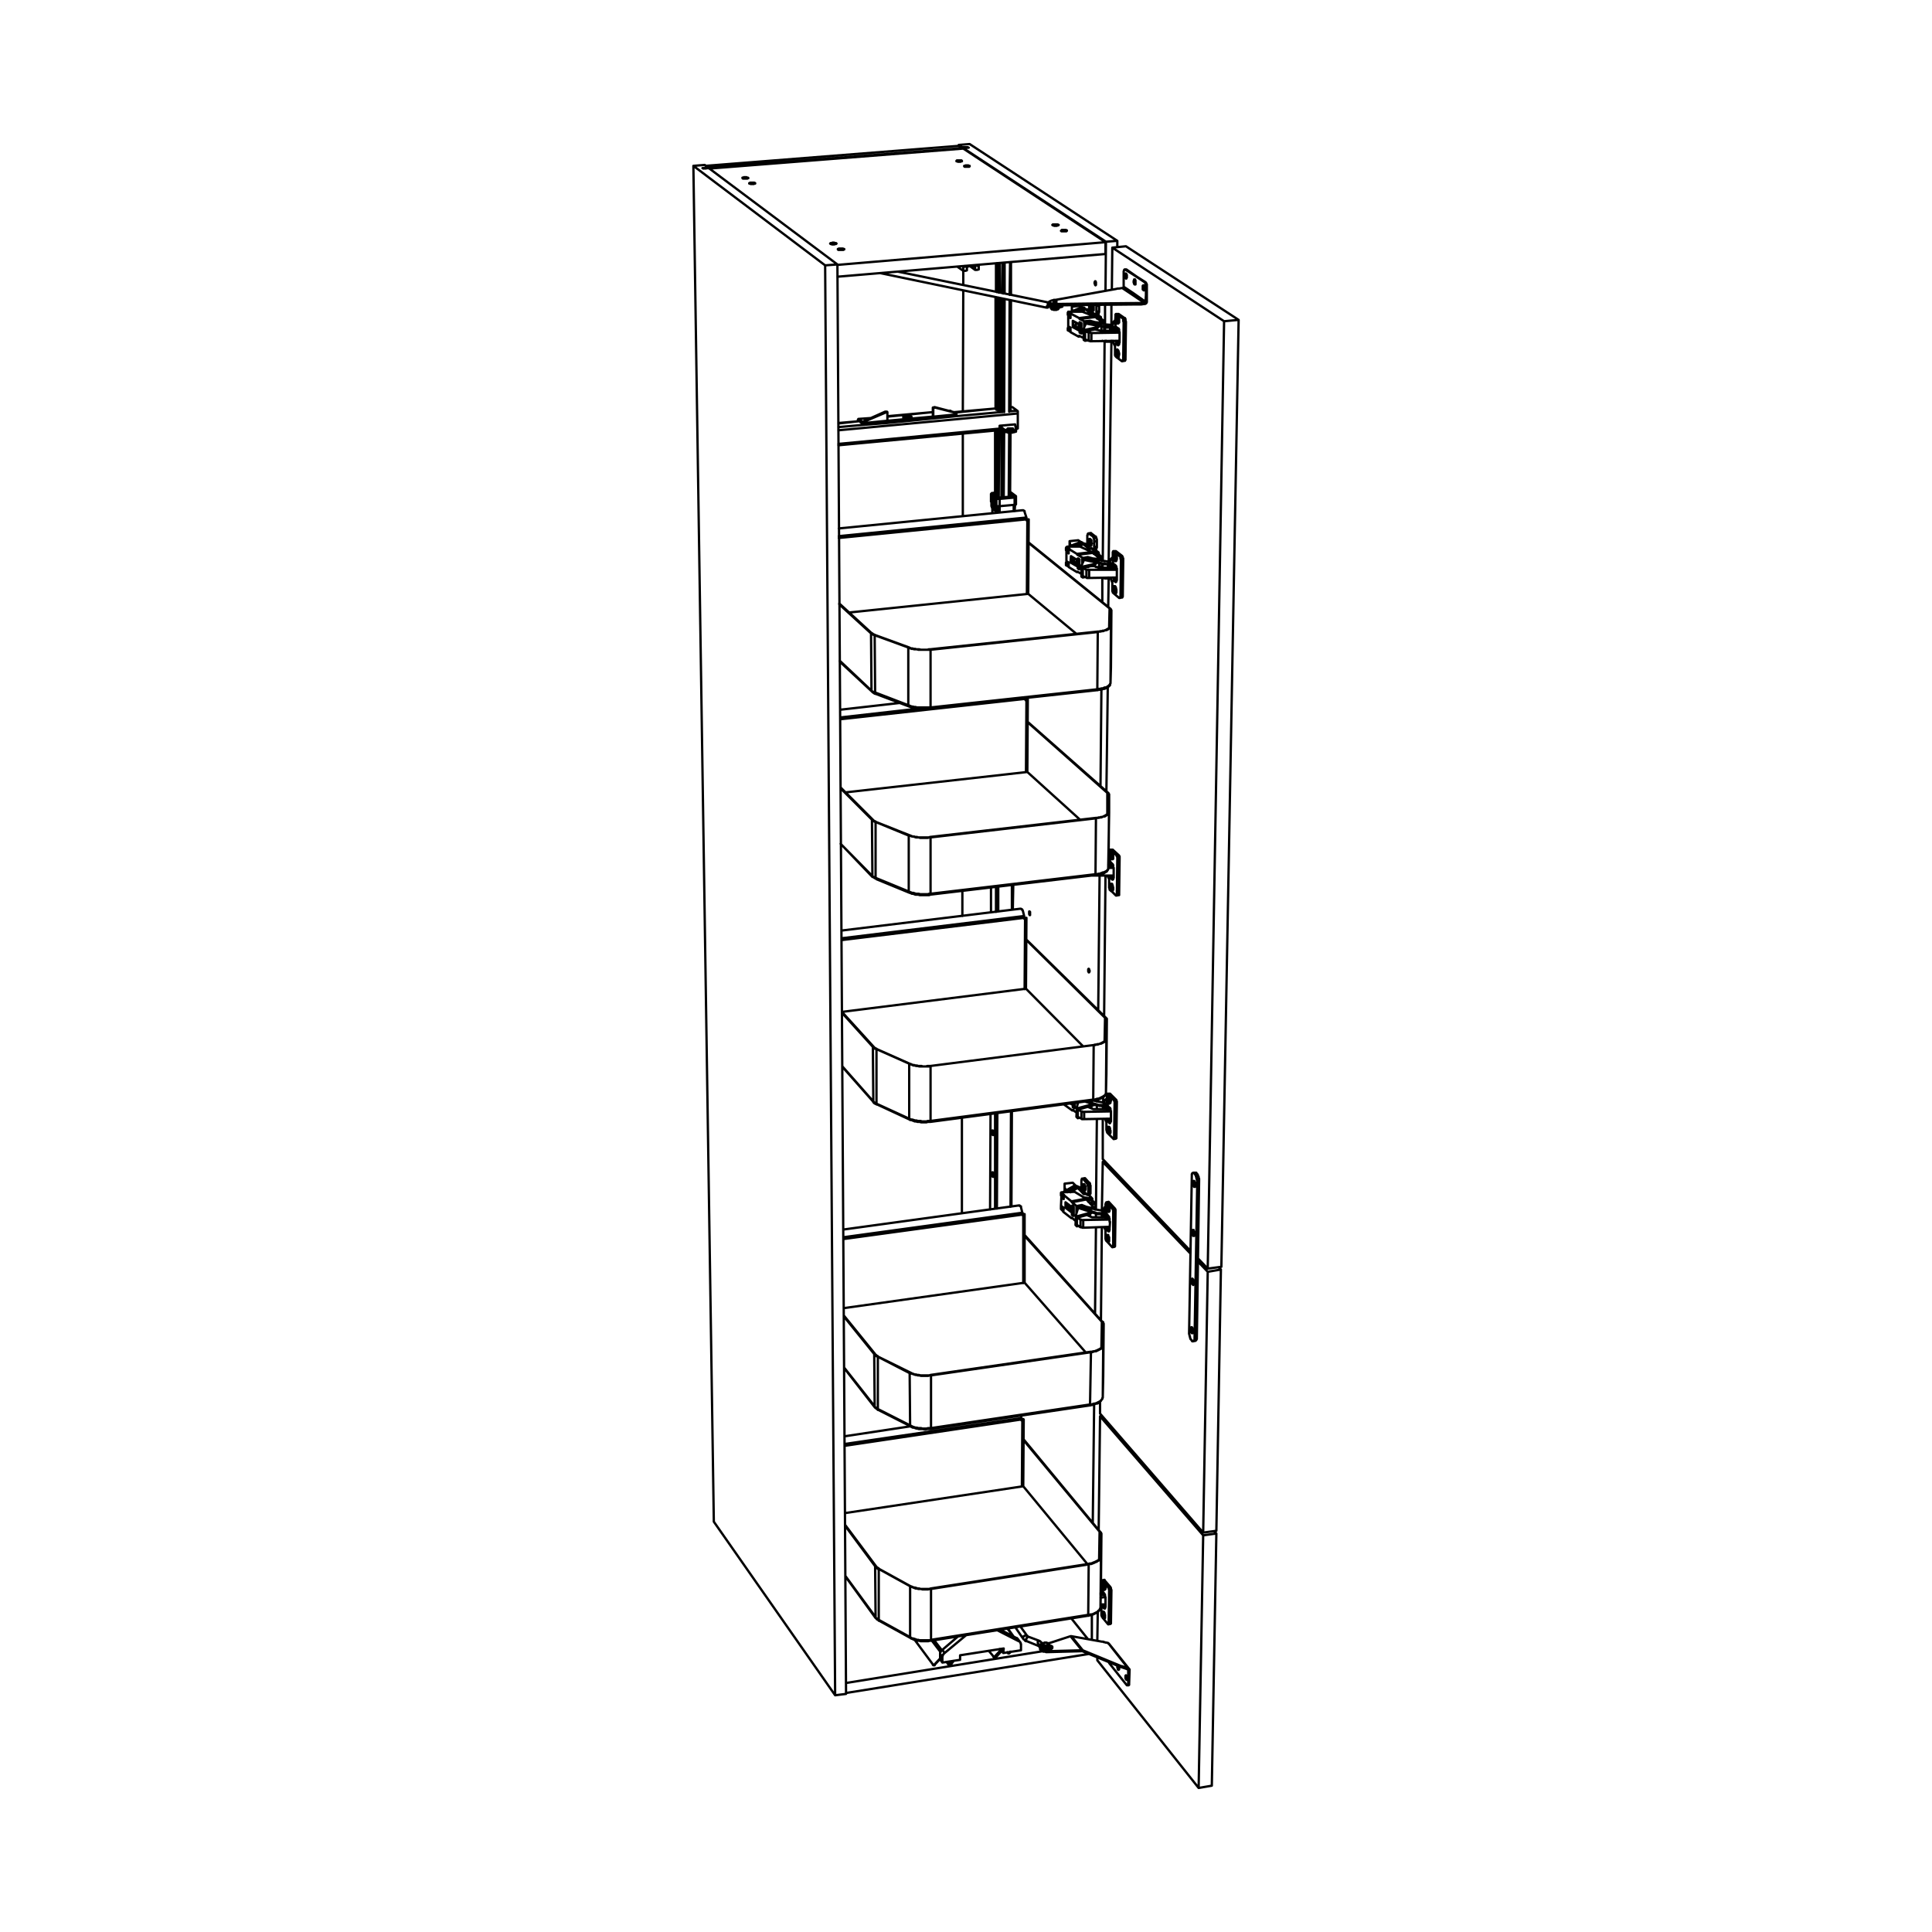 <?xml version="1.0" encoding="utf-8"?>
<!-- Generator: Adobe Illustrator 25.4.1, SVG Export Plug-In . SVG Version: 6.00 Build 0)  -->
<svg version="1.1" id="Lager_1" xmlns="http://www.w3.org/2000/svg" xmlns:xlink="http://www.w3.org/1999/xlink" x="0px" y="0px"
	 viewBox="0 0 425.2 425.2" style="enable-background:new 0 0 425.2 425.2;" xml:space="preserve">
<style type="text/css">
	.st0{fill:none;stroke:#000000;stroke-width:0.51;stroke-linecap:round;stroke-linejoin:round;stroke-miterlimit:10;}
</style>
<path class="st0" d="M242.7,353.2l0.5-0.1 M243,354h0.2 M244,189.8L244,189.8 M244.3,189.7L244.3,189.7 M244.5,193l0.6-0.1
	 M244.8,193.6L244.8,193.6 M243.8,243.3L243.8,243.3 M243.9,246.5l0.6-0.1 M244.2,247.2h0.1 M245.6,75.2l0.8-0.1 M245.6,72.1h0.2
	 M245.8,75.5l0.6-0.1 M246.1,76L246.1,76 M243.5,267.1L243.5,267.1 M243.6,270.2h0.6 M243.9,271h0.2 M245.1,127.2l0.7-0.1
	 M245,124.2h0.2 M245.2,127.5h0.6 M245.5,128.1h0.1 M238.7,120v-0.1 M241.9,122.8v-0.1 M241.9,124.7V124 M240.5,124.6v-0.2
	 M240.7,243.2V243 M239.2,68.3L239.2,68.3 M242.4,70.8L242.4,70.8 M242.4,72.8v-0.9 M241,72.5v-0.2 M237.4,261.7v-0.2 M240.5,265.5
	V265 M240.5,266.9v-0.1 M243.9,127.3v-0.2 M242.6,127.2L242.6,127.2 M243.2,75.2V75 M241.7,69.3L241.7,69.3 M239.7,263.1h0.1
	 M241.1,121.1L241.1,121.1 M248.2,367.4l0.1,0.1 M219.1,94.8l-0.1,13.8 M222.1,95.2l-0.1,14.1 M219.9,94.7l-0.1,14.8 M220.4,109.5
	V94.7 M222.4,89.6h0.4 M210.2,90.8l8.9-0.9 M184.5,93.2l4.6-0.5 M220.3,94.3l-35.8,3.4 M224,94h-0.5 M222.3,90.5l1.6-0.1
	 M210.3,91.6l9.9-0.9 M195.2,93.1l10.1-1 M184.5,94l5.6-0.5 M224,91l-39.5,3.7 M205.2,91.7h0.1 M191.7,92l-2.7,0.2 M205.3,90.7
	l-10,1 M209.2,90.4h-0.4 M190.1,93.1L190.1,93.1 M223,360.1l-1.3-1.7 M205.1,361.1l1.9,2.5 M205.6,361l1.7,2.2 M220,362.9l0.2,0.3
	 M220.1,362.9l0.1,0.3 M218.1,108.7v0.1h0.1 M218.5,108.5L218.5,108.5 M218.9,108.7L218.9,108.7L218.9,108.7l-0.1-0.2 M218.6,108.7
	L218.6,108.7L218.6,108.7 M218.5,109.2h-0.1 M219,108.6h-0.1 M222.3,108.2L222.3,108.2l0.1,0.1 M222.5,109.3l-0.2-0.2 M219.4,111.8
	v0.2v0.1v0.1l-0.1,0.1v0.1h-0.1 M219.4,111.8L219.4,111.8 M222.8,109.2h-0.1l-0.1,0.1 M223.3,109.5L223.3,109.5h0.2v-0.1h0.1
	 M223.5,109.2L223.5,109.2h0.1 M219.4,111.6L219.4,111.6L219.4,111.6 M222.6,109.3L222.6,109.3 M218.2,108.8l0.3,0.2 M219.7,109.5
	L219.7,109.5L219.7,109.5 M220.1,109.5H220 M223.5,109.2l-1.2-0.9 M219,108.4l-0.5,0.1 M218.3,108.6l0.3,0.2 M218.6,108.7
	L218.6,108.7 M219,108.5h-0.2 M222.8,109.2l-0.5-0.4 M218.9,110.6L218.9,110.6 M218.8,110.4L218.8,110.4 M218.4,112.9v-1
	 M218.1,200.8v-5.5 M217.9,266.2l0.1-21 M222.5,244.6l-0.1,21 M222.7,194.8v5.4 M223.1,111.1v1.4 M219,245v21 M219.2,195.2v5.5
	 M219.5,111.4v1.4 M219.5,245l-0.1,21 M219.7,195.2v5.4 M220,111.4v1.4 M225.2,267.3L225.2,267.3 M225.2,282.4v-14.9 M225.1,267.3
	l-39.5,5.4 M225,266.9l-39.4,5.4 M242.4,296.5l0.1-5.6 M192.5,309.7L192.5,309.7v-0.1v-0.1 M192.5,309.5l-6.7-8.5 M239.9,309.3
	L239.9,309.3v-0.1v-0.1 M193.3,310.3L193.3,310.3l-0.1-0.1v-0.1 M204.8,314.5L204.8,314.5L204.8,314.5L204.8,314.5l0.1-0.2
	 M200.4,313.9L200.4,313.9l-0.1-0.1v-0.1 M225,312.4L225,312.4 M224.9,327.1l0.1-14.5 M224.8,312.4l-38.9,5.8 M224.8,312.1
	l-38.9,5.7 M241.9,343.1l0.1-6 M192.7,356.1V356v-0.1 M192.7,355.9l-6.6-9 M239.4,355.6L239.4,355.6h0.1v-0.1v-0.1 M193.5,356.7
	L193.5,356.7h-0.1v-0.1v-0.1 M204.9,361.1L204.9,361.1V361v-0.1 M200.4,360.5L200.4,360.5L200.4,360.5l-0.1-0.2 M225,312.4
	L225,312.4 M224.9,327.1l0.1-14.5 M224.8,312.4l-38.9,5.8 M224.8,312.1l-38.9,5.7 M241.9,343.1l0.1-6 M192.7,356.1V356v-0.1
	 M192.7,355.9l-6.6-9 M239.4,355.6L239.4,355.6h0.1v-0.1v-0.1 M193.5,356.7L193.5,356.7h-0.1v-0.1v-0.1 M204.9,361.1L204.9,361.1
	V361v-0.1 M200.4,360.5L200.4,360.5L200.4,360.5l-0.1-0.2 M243.1,229.1l0.1-5.1 M192.3,242.6h-0.1v-0.1v-0.1 M192.2,242.4l-6.8-7.7
	 M240.5,242.2L240.5,242.2h0.1v-0.1V242 M193.1,243.1L193.1,243.1H193V243h-0.1v-0.1 M204.8,246.9L204.8,246.9v-0.1v-0.1
	 M200.2,246.4L200.2,246.4v-0.1h-0.1v-0.1 M225.6,202v0.1 M225.5,217.7l0.1-15.5 M225.4,202l-40.2,4.9 M225.4,201.6l-40.2,4.9
	 M243.7,179.2v-4.7 M192,193v-0.1v-0.1 M192,192.8l-7-7.1 M241,192.6L241,192.6h0.1v-0.1v-0.1 M192.9,193.5L192.9,193.5l-0.1-0.1
	l-0.1-0.1v-0.1 M204.7,196.9L204.7,196.9h0.1v-0.1v-0.1 M200.2,196.5L200.2,196.5l-0.1-0.1H200v-0.1v-0.1 M225.8,153.9L225.8,153.9
	 M225.8,169.9l0.1-15.9 M225.7,153.8l-40.8,4.5 M202.6,155.9l-17.7,2 M244.1,138.2l0.1-4.3 M191.9,152.2L191.9,152.2L191.9,152.2
	l-0.1-0.2 M191.8,152l-7-6.6 M241.4,151.9L241.4,151.9h0.1v-0.1v-0.1 M192.7,152.7L192.7,152.7L192.7,152.7l-0.1-0.2v-0.1
	 M204.7,155.9L204.7,155.9h0.1v-0.1v-0.1 M200.1,155.5L200.1,155.5l-0.1-0.1l-0.1-0.1v-0.1 M226.1,114.4L226.1,114.4 M226,130.7
	l0.1-16.2 M225.9,114.3l-41.3,4.1 M225.9,113.9l-41.3,4.1 M219.1,94.8l-0.1,13.8 M219.2,65.4L219.1,90 M219.2,58v6.2 M222.1,95.2
	l-0.1,14.1 M222.2,66.1l-0.1,24.5 M222.3,57.7l-0.1,7.2 M219.9,94.7l-0.1,14.8 M220,65.6l-0.1,25.1 M220,57.9v6.5 M220.5,64.5
	l0.1-6.6 M220.4,90.7l0.1-25 M220.4,109.5V94.7 M230.9,66.8L230.9,66.8L230.9,66.8 M232.2,67.2h0.1l0.6,0.1 M231.5,67.4v-0.1h0.1
	v-0.1v-0.1 M225,360.4L225,360.4l0.1-0.1h0.1v-0.1l0.1-0.1h0.1l0.1-0.1h0.1l0.1-0.1h0.1v-0.1h0.1 M226,361.2h-0.1v-0.1h-0.1V361
	v-0.1v-0.1l0.1-0.1v-0.1l0.1-0.1v-0.1l0.1-0.1h0.1 M226.2,360.3v-0.1h0.1 M229.6,363L229.6,363h-0.1v-0.1v-0.1 M211,32.1l-55.7,4.4
	 M211.7,32.6l-0.7-0.5 M156,37l-0.2-0.2 M242.9,350.8v0.1 M242.9,350.9L242.9,350.9 M242.9,351L242.9,351 M242.9,350.7v0.1
	 M243,350.9l-0.1-0.1 M242.3,350L242.3,350 M242.3,350L242.3,350 M243,350.7v0.2 M243,350.9L243,350.9h-0.1v0.1 M242.9,351
	L242.9,351 M242.4,353.6v-0.1l-0.1-0.2l-0.1-0.2 M243,353.4h-0.1 M242.7,353.1L242.7,353.1v0.1 M242.7,356h0.1 M242.6,355.3
	L242.6,355.3 M242.8,355.5L242.8,355.5 M242.8,355.4L242.8,355.4 M242.8,355.6L242.8,355.6 M242.8,355.4L242.8,355.4 M242.9,355.6
	L242.9,355.6 M242.7,353.2l0.3,0.2 M242.6,353.5l0.4-0.1 M242.8,355.4l-0.2-0.3 M242.8,354.9v0.5 M242.8,355L242.8,355L242.8,355
	 M242.8,355.4V355 M243,355.7l-0.2-0.3 M243,355.8L243,355.8v-0.1 M242.8,355.6l0.2,0.2 M242.8,356.1v-0.5 M242.7,356h0.1v0.1
	 M242.8,355.5l-0.1,0.5 M242.6,355.3l0.2,0.2 M242.6,355.1v0.1v0.1 M242.5,355.1v0.2v0.1v0.1l0.1,0.2v0.1v0.1l0.1,0.1v0.1l0.1,0.1
	l0.1,0.1l0.1-0.1v-0.1V356l0.1-0.1v-0.1v-0.2l-0.1-0.1v-0.1v-0.2v-0.1l-0.1-0.1v-0.1l-0.1-0.1l-0.1-0.1h-0.1v0.1h-0.1v0.1v0.1V355.1
	 M242.5,350.2l-0.2-0.3 M242.6,350.2L242.6,350.2h-0.1 M242.3,348.7L242.3,348.7L242.3,348.7 M243,347.7h0.1v0.1 M242.6,349
	L242.6,349 M242.8,349.2L242.8,349.2 M242.8,349.7L242.8,349.7 M244.4,357.4L244.4,357.4v-0.1h0.1v-0.1v-0.1V357 M242.8,349
	L242.8,349 M242.9,349.3l0.1-0.1 M242.9,349v0.1 M243,349.2L243,349.2 M243.1,349.5L243.1,349.5v-0.3v-0.1V349l-0.1-0.2v-0.1v-0.1
	l-0.1-0.1l-0.1-0.1h-0.1l-0.1,0.1v0.1v0.1v0.1v0.1v0.1v0.1v0.2v0.1l0.1,0.1v0.1l0.1,0.1v0.1l0.1,0.1h0.1h0.1v-0.1v-0.1v-0.1V349.5
	 M242.6,348.8L242.6,348.8v0.1v0.1 M242.8,349l-0.2-0.2 M242.8,348.6v0.4 M242.9,348.6L242.9,348.6L242.9,348.6 M242.9,349.1v-0.5
	 M243.1,349.4l-0.2-0.3 M243.1,349.5L243.1,349.5L243.1,349.5 M242.9,349.3l0.2,0.2 M242.9,349.7v-0.4 M242.8,349.7L242.8,349.7
	L242.8,349.7 M242.8,349.2v0.5 M242.6,349l0.2,0.2 M243.1,347.8l1.3,1.5 M242.7,347.9l0.4-0.1 M244.5,357l0.1-6.9 M244.5,357
	l-0.5,0.1 M244.6,350.1l-0.5,0.1 M244.6,350.1V350v-0.1l-0.1-0.1v-0.2v-0.1l-0.1-0.1v-0.1 M244.4,349.3l-0.5,0.1 M242.7,356
	L242.7,356 M243.8,357.4l-0.9-1.1 M243.8,357.4L243.8,357.4L243.8,357.4L243.8,357.4h0.2v-0.1v-0.1v-0.1 M244,357.1l0.1-6.9
	 M244.1,350.2v-0.1V350v-0.2l-0.1-0.1v-0.1v-0.1l-0.1-0.1 M242.7,347.9l1.2,1.5 M242.5,348.2v-0.1V348v-0.1l0.1-0.1l0.1,0.1
	 M242.4,349.5l0.1-1.3 M242.7,350.3L242.7,350.3l-0.1-0.1l-0.1-0.1V350v-0.2v-0.1l-0.1-0.1v-0.1 M243.1,350.8l-0.4-0.5 M243.2,351.2
	v-0.1V351h-0.1v-0.1v-0.1 M243.3,352L243.3,352v-0.2v-0.1v-0.1v-0.1l-0.1-0.1v-0.1v-0.1 M243.3,352.1L243.3,352.1V352 M243.3,353.4
	v-1.3 M243.3,353.5L243.3,353.5L243.3,353.5 M243.2,354L243.2,354v-0.2l0.1-0.1v-0.1v-0.1 M243,354h0.1h0.1 M242.6,353.5l0.4,0.5
	 M242.4,353.8v-0.1v-0.1v-0.1l0.1-0.1h0.1v0.1 M242.4,355.1v-1.3 M242.6,355.9l-0.1-0.1v-0.1l-0.1-0.2v-0.1v-0.1v-0.1v-0.1
	 M243.1,356.2L243.1,356.2l0.1-0.1V356v-0.1v-0.1 M243.2,355.8v-0.1v-0.2v-0.1l-0.1-0.1v-0.1V355l-0.1-0.1v-0.1h-0.1v-0.1h-0.1
	 M243.1,349.9L243.1,349.9L243.1,349.9l0.1-0.1l0.1-0.1v-0.1v-0.1 M243.3,349.5v-0.2v-0.1l-0.1-0.1v-0.2v-0.1l-0.1-0.1v-0.1v-0.1
	l-0.1-0.1h-0.1 M244.7,190v0.5 M244,189.6v0.2 M244,189.8L244,189.8 M244,189.8h0.1 M244.7,190v0.5 M244.1,193.6v-0.1l-0.1-0.2
	l-0.1-0.2l-0.1-0.2v-0.2 M244.7,193.2v-0.1h-0.1 M244.4,192.7L244.4,192.7v0.1v0.1h0.1v0.1 M244.5,195.9h0.1 M244.3,195.2l0.1-0.1
	 M244.5,195.3h0.1 M244.5,195.2h0.1 M244.6,195.4L244.6,195.4 M244.5,195.2h0.1 M244.7,195.3L244.7,195.3 M244.5,193l0.2,0.2
	 M244.4,193.2h0.3 M244.5,195.2l-0.2-0.2 M244.5,194.7v0.5 M244.6,194.7L244.6,194.7h-0.1 M244.6,195.2v-0.5 M244.8,195.4l-0.2-0.2
	 M244.8,195.6L244.8,195.6v-0.1v-0.1 M244.6,195.4l0.2,0.2 M244.6,195.9v-0.5 M244.5,195.9L244.5,195.9h0.1 M244.5,195.3v0.6
	 M244.3,195.2l0.2,0.1 M244.3,195L244.3,195v0.1v0.1 M244.2,195v0.2l0.1,0.1v0.1v0.2v0.1l0.1,0.1v0.1l0.1,0.1v0.1h0.1h0.1V196
	l0.1-0.1v-0.2v-0.1v-0.1v-0.1v-0.2v-0.1l-0.1-0.1v-0.2v-0.1l-0.1-0.1l-0.1-0.1h-0.1h-0.1v0.1v0.1v0.1l-0.1,0.1V195 M244.2,189.8
	l-0.2-0.2 M244.3,189.7v0.1v0.1h-0.1v-0.1 M244.4,189.7L244.4,189.7 M244,188.3L244,188.3l0.1-0.1h0.1 M244.8,187L244.8,187
	 M244.4,188.2h0.1 M244.6,188.4L244.6,188.4 M244.6,188.9L244.6,188.9 M246.2,197L246.2,197h0.1v-0.1v-0.1v-0.1v-0.1 M244.6,188.2
	L244.6,188.2 M244.6,188.4h0.2 M244.6,188.2v0.1 M244.7,188.4L244.7,188.4 M244.9,188.6v-0.1v-0.2v-0.1l-0.1-0.2v-0.1v-0.1l-0.1-0.1
	v-0.1h-0.1v-0.1h-0.1l-0.1,0.1v0.1l-0.1,0.1v0.1v0.1v0.1v0.2v0.1l0.1,0.1v0.2v0.1l0.1,0.1v0.1l0.1,0.1h0.1h0.1V189l0.1-0.1v-0.1
	v-0.1V188.6 M244.4,188v0.1v0.1 M244.6,188.2l-0.2-0.2 M244.6,187.7v0.5 M244.6,187.7L244.6,187.7 M244.6,188.3v-0.6 M244.8,188.5
	l-0.2-0.2 M244.8,188.6L244.8,188.6v-0.1 M244.6,188.4l0.2,0.2 M244.6,189v-0.6 M244.6,188.9L244.6,188.9v0.1 M244.6,188.4v0.5
	 M244.4,188.2l0.2,0.2 M244.9,187l1.3,1.2 M244.4,187.1l0.5-0.1 M246.3,196.6l0.1-7.6 M246.3,196.6l-0.5,0.1 M246.4,189l-0.5,0.1
	 M246.4,189v-0.1v-0.2v-0.1v-0.1l-0.1-0.1v-0.1l-0.1-0.1 M246.2,188.2h-0.5 M244.5,196l-0.2-0.1 M245.6,197.1l-1-1 M245.6,197.1
	L245.6,197.1L245.6,197.1l0.2-0.1v-0.1v-0.1v-0.1 M245.8,196.7l0.1-7.6 M245.9,189.1v-0.2v-0.1v-0.1v-0.1l-0.1-0.1v-0.1l-0.1-0.1
	v-0.1 M244.4,187.1l1.3,1.1 M244.2,187.5v-0.1v-0.1v-0.1l0.1-0.1V187h0.1v0.1 M244.2,188.9v-1.4 M244.4,189.7L244.4,189.7l-0.1-0.1
	v-0.1l-0.1-0.1v-0.1v-0.1V189v-0.1 M244.8,190.2l-0.4-0.5 M245,190.5v-0.1h-0.1v-0.1v-0.1h-0.1 M245.1,191.3v-0.1v-0.1V191l-0.1-0.1
	v-0.1v-0.1v-0.1v-0.1 M245.1,191.4L245.1,191.4L245.1,191.4 M245.1,192.9v-1.5 M245.1,193L245.1,193v-0.1 M244.9,193.6l0.1-0.1v-0.1
	v-0.1v-0.1h0.1v-0.1V193 M244.8,193.6L244.8,193.6L244.8,193.6 M244.4,193.2l0.4,0.4 M244.1,193.6v-0.1v-0.1l0.1-0.1v-0.1h0.1h0.1
	 M244.1,195v-1.4 M244.3,195.9L244.3,195.9l-0.1-0.1v-0.1v-0.2l-0.1-0.1v-0.1v-0.1V195 M244.8,196.1L244.8,196.1l0.1-0.1v-0.1
	l0.1-0.1v-0.1v-0.2 M245,195.5v-0.1v-0.1l-0.1-0.2V195v-0.1l-0.1-0.1v-0.1v-0.1l-0.1-0.1h-0.1 M244.9,189.1L244.9,189.1l0.1-0.1
	v-0.1v-0.1v-0.1v-0.1 M245,188.6v-0.2v-0.1v-0.1V188v-0.1l-0.1-0.1v-0.1l-0.1-0.1l-0.1-0.1 M244.1,243.7v0.4 M243.4,243.2
	L243.4,243.2v0.1 M243.4,243.1v0.1 M243.4,243.3v-0.1 M243.4,243.1v0.2 M243.4,243.3L243.4,243.3h0.1 M243.5,243.3L243.5,243.3
	 M244.1,243.7v0.4 M243.5,247L243.5,247l-0.1-0.3l-0.1-0.2v-0.2 M244.1,246.7L244.1,246.7l-0.1-0.1 M243.8,246.2v0.1v0.1h0.1v0.1
	 M243.9,249.4h0.1 M243.7,248.6h0.1 M243.9,248.8h0.1 M243.9,248.7h0.1 M244,248.9h0.1 M243.9,248.7h0.1 M244.1,248.8v0.1
	 M243.9,246.5l0.2,0.2 M243.8,246.7h0.3 M243.9,248.7l-0.2-0.2 M243.9,248.2v0.5 M244,248.2L244,248.2h-0.1 M244,248.7v-0.5
	 M244.2,249l-0.2-0.3 M244.2,249.1L244.2,249.1V249 M244,248.9l0.2,0.2 M244,249.4v-0.5 M243.9,249.4L243.9,249.4h0.1 M243.9,248.8
	v0.6 M243.7,248.6l0.2,0.2 M243.7,248.5L243.7,248.5v0.1 M243.7,248.5v0.1v0.2v0.1v0.1l0.1,0.2v0.1v0.1l0.1,0.1l0.1,0.1h0.1v-0.1
	h0.1v-0.1v-0.1v-0.2V249v-0.1v-0.1v-0.2v-0.1l-0.1-0.1v-0.1l-0.1-0.1v-0.1l-0.1-0.1h-0.1l-0.1,0.1v0.1v0.1V248.5L243.7,248.5
	 M243.1,242.7H243v-0.1v-0.1 M243.1,242.8L243.1,242.8v-0.1 M243.1,242.8L243.1,242.8 M243.6,243.4l-0.5-0.6 M243.8,243.3l-0.1,0.1
	h-0.1 M243.8,243.3L243.8,243.3 M243,242.5l0.1-0.2l0.1-0.1v-0.1l0.1-0.1l0.1-0.1h0.1l0.1-0.1 M244.2,240.7L244.2,240.7h0.1
	 M243.8,241.9L243.8,241.9 M244,242.1h0.1 M244,242.6L244,242.6 M245.6,250.6L245.6,250.6v-0.1h0.1v-0.1v-0.1v-0.1 M244,241.9
	L244,241.9 M244,242.2l0.2-0.1 M244,241.9L244,241.9 M244.1,242.1L244.1,242.1 M244.3,242.3v-0.1v-0.1v-0.2l-0.1-0.1v-0.1v-0.1
	l-0.1-0.1v-0.1l-0.1-0.1l-0.1-0.1v0.1h-0.1v0.1v0.1l-0.1,0.1v0.1v0.1v0.2l0.1,0.1v0.1v0.2v0.1l0.1,0.1v0.1l0.1,0.1h0.1v0.1l0.1-0.1
	v-0.1h0.1v-0.1v-0.1V242.3 M243.8,241.7v0.1v0.1 M244,241.9l-0.2-0.2 M244,241.4v0.5 M244.1,241.5H244v-0.1 M244,242l0.1-0.5
	 M244.2,242.2L244,242 M244.2,242.4v-0.1v-0.1 M244,242.2l0.2,0.2 M244,242.7v-0.5 M244,242.6L244,242.6v0.1 M244,242.1v0.5
	 M243.8,241.9l0.2,0.2 M244.3,240.7l1.3,1.3 M243.8,240.8l0.5-0.1 M245.7,250.2l0.1-7.4 M245.7,250.2h-0.5 M245.8,242.8l-0.5,0.1
	 M245.8,242.8v-0.1v-0.1v-0.2l-0.1-0.1v-0.1v-0.1l-0.1-0.1 M245.6,242l-0.5,0.1 M243.9,249.4l-0.2-0.1 M245,250.6l-1-1 M245,250.6
	L245,250.6l0.1,0.1v-0.1h0.1v-0.1v-0.1v-0.2 M245.2,250.2l0.1-7.3 M245.3,242.9v-0.1v-0.2v-0.1v-0.1l-0.1-0.1v-0.1l-0.1-0.1
	 M243.8,240.8l1.3,1.3 M243.6,241.1V241v-0.1l0.1-0.1l0.1-0.1v0.1 M243.6,242.5v-1.4 M243.8,243.4v-0.1l-0.1-0.1v-0.1V243l-0.1-0.1
	v-0.1v-0.1v-0.2 M244.2,243.8l-0.4-0.4 M244.4,244.1L244.4,244.1V244h-0.1v-0.1v-0.1h-0.1 M244.5,244.9v-0.1v-0.1v-0.1v-0.1
	l-0.1-0.1v-0.1v-0.1v-0.1 M244.5,245.1L244.5,245.1V245v-0.1 M244.5,246.5v-1.4 M244.5,246.6L244.5,246.6v-0.1 M244.3,247.1
	L244.3,247.1l0.1-0.1v-0.1v-0.1h0.1v-0.1v-0.1 M244.2,247.2L244.2,247.2h0.1v-0.1 M243.8,246.7l0.4,0.5 M243.5,247.1V247l0.1-0.1
	v-0.1v-0.1h0.1h0.1 M243.5,248.5v-1.4 M243.7,249.3L243.7,249.3v-0.1l-0.1-0.1V249v-0.1l-0.1-0.2v-0.1v-0.1 M244.2,249.6
	L244.2,249.6l0.1-0.1v-0.1l0.1-0.1v-0.1v-0.1 M244.4,249.1v-0.2v-0.1l-0.1-0.1v-0.2v-0.1v-0.1l-0.1-0.1v-0.1l-0.1-0.1H244
	 M244.3,242.8L244.3,242.8L244.3,242.8l0.1-0.1v-0.1v-0.2l0.1-0.1 M244.5,242.3v-0.1l-0.1-0.2v-0.1v-0.1v-0.1l-0.1-0.2v-0.1h-0.1
	v-0.1l-0.1-0.1 M246,72.4v0.4 M246,72.3L246,72.3v0.1 M246,72.4L246,72.4 M245.2,72.3L245.2,72.3 M245.2,72v0.3 M245.2,72.3
	L245.2,72.3 M245.2,72.1v0.2 M245.3,72.4L245.3,72.4 M245.2,72.3L245.2,72.3v0.1 M245.8,72.3L245.8,72.3 M245.3,72.4L245.3,72.4
	 M245.9,72.3L245.9,72.3h0.1v0.1 M246,72.4v0.4 M246.2,72.5L246.2,72.5 M245.4,76.2L245.4,76.2l-0.1-0.2l-0.1-0.2l-0.1-0.3l-0.1-0.2
	v-0.1 M246,75.6h-0.1 M245.6,75.2L245.6,75.2L245.6,75.2L245.6,75.2l0.1,0.2v0.1h0.1 M245.6,75v0.2 M245.8,78.4L245.8,78.4
	 M245.6,77.7L245.6,77.7 M245.8,77.9L245.8,77.9 M245.8,77.7L245.8,77.7 M245.8,77.9h0.2 M245.7,77.7L245.7,77.7 M245.7,77.7
	l0.2,0.2 M245.9,77.9L245.9,77.9 M246,77.9L246,77.9 M245.8,75.5l0.2,0.1 M245.6,75.7l0.4-0.1 M245.8,77.7l-0.2-0.1 M245.8,77.1v0.6
	 M245.8,77.2L245.8,77.2v-0.1 M245.8,77.8v-0.6 M246,77.9l-0.2-0.1 M246,78.1V78v-0.1 M245.8,77.9l0.2,0.2 M245.8,78.5v-0.6
	 M245.8,78.4v0.1 M245.8,77.9v0.5 M245.6,77.7l0.2,0.2 M245.6,77.6L245.6,77.6v0.1 M245.5,77.6v0.1v0.2V78l0.1,0.2v0.1v0.1l0.1,0.1
	v0.1h0.1v0.1h0.1v-0.1h0.1v-0.1l0.1-0.1v-0.1v-0.1v-0.1V78v-0.2v-0.1v-0.2l-0.1-0.1v-0.1v-0.1l-0.1-0.1V77h-0.1h-0.1l-0.1,0.1v0.1
	l-0.1,0.1v0.2V77.6 M244.9,71.7L244.9,71.7v-0.1h-0.1l0.1-0.1 M244.9,71.8L244.9,71.8L244.9,71.8 M245.5,72.2l-0.5-0.3 M245.6,72.1
	L245.6,72.1v0.1h-0.1 M245.6,72v0.1 M244.9,71.5v-0.2l0.1-0.2l0.1-0.2v-0.1l0.1-0.1l0.1-0.1l0.1-0.1 M246.1,69.1L246.1,69.1
	 M245.7,70.3h0.1 M245.9,70.4h0.1 M245.9,71L245.9,71 M247.5,79.4L247.5,79.4h0.1v-0.1l0.1-0.1V79v-0.1 M245.9,70.3L245.9,70.3
	 M245.9,70.5h0.2 M245.8,70.2L245.8,70.2L245.8,70.2 M245.8,70.3l0.2,0.1 M246,70.4v0.1 M246.1,70.5L246.1,70.5 M246.2,70.6v-0.2
	v-0.1v-0.2l-0.1-0.1v-0.1v-0.1l-0.1-0.1v-0.1h-0.1v-0.1h-0.1l-0.1,0.1l-0.1,0.1v0.1V70v0.1v0.1v0.2v0.1v0.2l0.1,0.1v0.1V71l0.1,0.1
	v0.1h0.1h0.1l0.1-0.1V71l0.1-0.2v-0.1V70.6 M245.7,70.1L245.7,70.1v0.1h-0.1v0.1h0.1 M245.9,70.3l-0.2-0.2 M245.9,69.7v0.6
	 M245.9,69.7L245.9,69.7 M245.9,70.3v-0.6 M246.1,70.5l-0.2-0.2 M246.1,70.6L246.1,70.6v-0.1 M245.9,70.5l0.2,0.1 M245.9,71v-0.5
	 M245.9,71L245.9,71 M245.9,70.4V71 M245.7,70.3l0.2,0.1 M246.2,69.1l1.3,0.9 M245.7,69.1h0.5 M247.7,78.9l0.1-8.1 M247.7,78.9
	l-0.5,0.1 M247.8,70.8h-0.5 M247.8,70.8L247.8,70.8l-0.1-0.3v-0.1v-0.1v-0.1l-0.1-0.1V70h-0.1 M247.5,70H247 M246.9,79.5l-1.3-1
	 M246.9,79.5h0.1v-0.1h0.1v-0.1v-0.1l0.1-0.1V79 M247.2,79l0.1-8.2 M247.3,70.8l-0.1-0.1v-0.1v-0.1v-0.2v-0.1l-0.1-0.1L247,70
	 M245.7,69.1L247,70 M245.5,69.6v-0.1v-0.1v-0.1v-0.1l0.1-0.1h0.1 M245.4,71.2l0.1-1.6 M245.7,72l-0.1-0.1l-0.1-0.1v-0.1v-0.2v-0.1
	l-0.1-0.1v-0.1 M246.1,72.3l-0.4-0.3 M246.3,72.6v-0.1h-0.1v-0.1v-0.1h-0.1 M246.4,73.4v-0.1v-0.1v-0.1l-0.1-0.1v-0.1v-0.1v-0.1
	v-0.1 M246.4,73.6L246.4,73.6v-0.1v-0.1 M246.4,75.1v-1.5 M246.4,75.3L246.4,75.3v-0.2 M246.2,75.9l0.1-0.1v-0.1v-0.1v-0.1v-0.1h0.1
	v-0.1 M246.1,76L246.1,76L246.1,76l0.1-0.1 M245.6,75.7l0.5,0.3 M245.4,76.2V76v-0.1v-0.1h0.1v-0.1h0.1 M245.4,77.7v-1.5
	 M245.6,78.5L245.6,78.5l-0.1-0.1v-0.1l-0.1-0.1v-0.1V78v-0.2v-0.1 M246,78.6h0.1h0.1v-0.1v-0.1v-0.1l0.1-0.2V78 M246.3,78v-0.1
	v-0.2l-0.1-0.1v-0.2v-0.1l-0.1-0.1v-0.1L246,77h-0.1v-0.1 M246.1,71.2L246.1,71.2l0.1-0.1l0.1-0.1v-0.1v-0.1v-0.1v-0.1 M246.3,70.6
	v-0.2v-0.1v-0.2V70v-0.1l-0.1-0.1v-0.1l-0.1-0.1v-0.1H246 M243.8,267.5v0.4 M243.1,267L243.1,267 M243.1,266.9L243.1,266.9
	 M243.1,267L243.1,267 M243.1,266.9L243.1,266.9 M243.1,267v0.1h0.1 M243.2,267.1h0.1 M243.9,267.6v0.3 M243.3,270.8v-0.1l-0.1-0.2
	l-0.1-0.2l-0.1-0.2 M243.9,270.5L243.9,270.5 M243.6,270.1L243.6,270.1v0.1 M243.7,273.1L243.7,273.1 M243.5,272.4h0.1 M243.7,272.6
	h0.1 M243.7,272.5L243.7,272.5 M243.7,272.7h0.1 M243.7,272.5L243.7,272.5 M243.8,272.6v0.1 M243.6,270.2l0.3,0.3 M243.5,270.5h0.4
	 M243.7,272.5l-0.2-0.2 M243.7,272v0.5 M243.7,272L243.7,272 M243.7,272.5V272 M243.9,272.7l-0.2-0.2 M243.9,272.9L243.9,272.9v-0.1
	v-0.1 M243.7,272.7l0.2,0.2 M243.7,273.2v-0.5 M243.7,273.1L243.7,273.1v0.1 M243.7,272.6v0.5 M243.5,272.4l0.2,0.2 M243.5,272.3
	L243.5,272.3v0.1 M243.4,272.3v0.1v0.1v0.2l0.1,0.1v0.1v0.1l0.1,0.1v0.1l0.1,0.1l0.1,0.1v-0.1h0.1v-0.1l0.1-0.2v-0.1v-0.1v-0.1
	l-0.1-0.2v-0.1v-0.1v-0.1l-0.1-0.2l-0.1-0.1v-0.1h-0.1h-0.1v0.1h-0.1v0.1v0.1V272.3 M242.8,266.5L242.8,266.5L242.8,266.5v-0.2
	 M242.8,266.6L242.8,266.6v-0.1 M242.8,266.6L242.8,266.6 M243.4,267.2l-0.6-0.6 M243.5,267.1v0.1h-0.1 M243.5,267.1L243.5,267.1
	 M242.8,266.3v-0.2l0.1-0.1l0.1-0.1l0.1-0.1v-0.1h0.1h0.1 M244,264.5L244,264.5l0.1,0.1 M243.5,265.8l0.2-0.1 M243.7,266l0.2-0.1
	 M243.7,266.5h0.1 M245.3,274.4L245.3,274.4l0.1-0.1v-0.1v-0.1V274 M243.7,265.8h0.1 M243.8,266L243.8,266 M243.8,265.8L243.8,265.8
	 M243.9,266L243.9,266 M244,266.2v-0.1V266v-0.2v-0.1v-0.1l-0.1-0.2v-0.1h-0.1v-0.1l-0.1-0.1h-0.1v0.1l-0.1,0.1v0.1v0.2v0.1v0.1v0.1
	v0.2v0.1l0.1,0.1v0.1l0.1,0.1v0.1l0.1,0.1h0.1l0.1-0.1v-0.1v-0.1v-0.1V266.2 M243.5,265.6L243.5,265.6v0.1v0.1 M243.7,265.8
	l-0.2-0.2 M243.7,265.3v0.5 M243.8,265.4v-0.1h-0.1 M243.8,265.9v-0.5 M244,266.1l-0.2-0.2 M244,266.2L244,266.2v-0.1 M243.8,266
	l0.2,0.2 M243.8,266.5V266 M243.7,266.5L243.7,266.5h0.1 M243.7,266v0.5 M243.5,265.8l0.2,0.2 M244.1,264.6l1.2,1.3 M243.6,264.6
	h0.5 M245.4,274l0.1-7.3 M245.4,274l-0.4,0.1 M245.5,266.7l-0.5,0.1 M245.5,266.7v-0.1v-0.1v-0.1v-0.2l-0.1-0.1V266l-0.1-0.1
	 M245.3,265.9l-0.5,0.1 M243.6,273.2l-0.1-0.1 M244.7,274.4l-0.9-1 M244.7,274.4h0.1v0.1l0.1-0.1v-0.1l0.1-0.1v-0.1 M245,274.1v-7.3
	 M245,266.8v-0.1v-0.1v-0.2v-0.1l-0.1-0.1v-0.1V266h-0.1 M243.6,264.6l1.2,1.4 M243.3,265L243.3,265l0.1-0.2v-0.1l0.1-0.1h0.1
	 M243.3,266.4V265 M243.6,267.2h-0.1v-0.1l-0.1-0.1v-0.1v-0.2l-0.1-0.1v-0.1v-0.1 M244,267.7l-0.4-0.5 M244.1,268L244.1,268v-0.2
	H244v-0.1 M244.2,268.8v-0.1v-0.1v-0.1v-0.1v-0.1v-0.1l-0.1-0.1V268 M244.3,268.9L244.3,268.9h-0.1v-0.1 M244.2,270.3l0.1-1.4
	 M244.2,270.4L244.2,270.4v-0.1 M244.1,270.9L244.1,270.9v-0.1l0.1-0.1v-0.1v-0.1v-0.1 M243.9,271h0.1h0.1v-0.1 M243.5,270.5
	l0.4,0.5 M243.3,270.9v-0.1v-0.1v-0.1l0.1-0.1h0.1 M243.3,272.2v-1.3 M243.5,273.1l-0.1-0.1v-0.1v-0.1l-0.1-0.1v-0.1v-0.1v-0.1v-0.2
	 M243.9,273.3h0.1l0.1-0.1v-0.1V273v-0.1 M244.1,272.9v-0.2v-0.1v-0.1v-0.2l-0.1-0.1v-0.1l-0.1-0.1v-0.1v-0.1h-0.1h-0.1 M244,266.7
	h0.1v-0.1l0.1-0.1v-0.1v-0.1v-0.1 M244.2,266.2v-0.1v-0.2v-0.1l-0.1-0.1v-0.2v-0.1l-0.1-0.1v-0.1h-0.1v-0.1h-0.1 M245.4,124.4v0.6
	 M244.6,124.3L244.6,124.3v0.1h0.1 M244.6,124.1v0.2 M244.7,124.3L244.7,124.3 M244.7,124.1v0.2 M244.7,124.3v0.1 M245.2,124.4
	l0.2-0.1 M244.7,124.4h0.1 M245.4,124.4v0.6 M244.8,128.2L244.8,128.2l-0.1-0.2l-0.1-0.3l-0.1-0.2v-0.2l-0.1-0.1 M245.4,127.7
	L245.4,127.7 M245.1,127.2L245.1,127.2v0.1v0.1l0.1,0.1 M245,127.1l0.1,0.1 M245.2,130.5h0.1 M245,129.7h0.2 M245.2,129.9h0.2
	 M245.2,129.8l0.1-0.1 M245.3,130l0.1-0.1 M245.2,129.7L245.2,129.7 M245.2,129.7l0.2,0.2 M245.4,129.9L245.4,129.9 M245.4,129.9
	l0.1,0.1 M245.2,127.5l0.2,0.2 M245.1,127.7h0.3 M245.2,129.8l-0.2-0.2 M245.2,129.2v0.6 M245.3,129.2L245.3,129.2h-0.1
	 M245.3,129.8v-0.6 M245.5,130l-0.2-0.2 M245.5,130.1L245.5,130.1V130 M245.3,130l0.2,0.1 M245.3,130.5V130 M245.2,130.5
	L245.2,130.5h0.1 M245.2,129.9v0.6 M245,129.7l0.2,0.2 M245,129.6L245,129.6L245,129.6 M244.9,129.6v0.2l0.1,0.1v0.1v0.2v0.1
	l0.1,0.1v0.1l0.1,0.1l0.1,0.1h0.1v-0.1l0.1-0.1v-0.1v-0.1v-0.1V130v-0.1v-0.2v-0.1v-0.1l-0.1-0.1v-0.2h-0.1v-0.1l-0.1-0.1h-0.1v0.1
	l-0.1,0.1v0.1v0.1v0.1L244.9,129.6 M244.3,123.8v-0.1v-0.1v-0.1 M244.3,123.8L244.3,123.8 M244.3,123.9v-0.1 M244.9,124.3l-0.6-0.4
	 M245,124.2v0.1h-0.1 M245.1,124.1l-0.1,0.1 M244.3,123.5l0.1-0.2v-0.1l0.1-0.2l0.1-0.1l0.1-0.1l0.1-0.1h0.1 M245.6,121.3
	L245.6,121.3 M245.1,122.5L245.1,122.5 M245.3,122.7L245.3,122.7 M245.3,123.2L245.3,123.2 M246.9,131.5L246.9,131.5h0.1v-0.1
	l0.1-0.1v-0.1v-0.1 M245.3,122.5L245.3,122.5 M245.3,122.7h0.2 M245.2,122.5L245.2,122.5 M245.2,122.5l0.2,0.2 M245.4,122.7
	L245.4,122.7 M245.5,122.7l0.1,0.1 M245.6,122.9v-0.2v-0.1v-0.2v-0.1l-0.1-0.1v-0.1l-0.1-0.1v-0.1l-0.1-0.1h-0.1l-0.1,0.1v0.1v0.1
	l-0.1,0.1v0.1v0.2v0.1v0.1l0.1,0.2v0.1v0.1l0.1,0.1v0.1l0.1,0.1l0.1,0.1l0.1-0.1v-0.1l0.1-0.1v-0.1V123V122.9 M245.1,122.4
	L245.1,122.4v0.1 M245.3,122.5l-0.2-0.1 M245.3,122v0.5 M245.4,122L245.4,122 M245.3,122.6l0.1-0.6 M245.6,122.7l-0.3-0.1
	 M245.6,122.9L245.6,122.9v-0.1v-0.1 M245.3,122.7l0.3,0.2 M245.3,123.3v-0.6 M245.3,123.2v0.1 M245.3,122.7v0.5 M245.1,122.5
	l0.2,0.2 M245.6,121.3l1.3,1 M245.1,121.4l0.5-0.1 M247.1,131.1l0.1-7.9 M247.1,131.1h-0.5 M247.2,123.2h-0.5 M247.2,123.2V123v-0.1
	l-0.1-0.1v-0.1v-0.1l-0.1-0.1v-0.1l-0.1-0.1 M246.9,122.3l-0.5,0.1 M246.3,131.6l-1.3-1.1 M246.3,131.6L246.3,131.6h0.2v-0.1v-0.1
	l0.1-0.1v-0.1v-0.1 M246.6,131.1l0.1-7.9 M246.7,123.2L246.7,123.2l-0.1-0.2v-0.2v-0.1v-0.1l-0.1-0.1v-0.1h-0.1 M245.1,121.4l1.3,1
	 M244.9,121.8v-0.1v-0.1v-0.1l0.1-0.1v-0.1h0.1v0.1 M244.9,123.3v-1.5 M245.1,124.2L245.1,124.2L245,124v-0.1l-0.1-0.1v-0.1v-0.1
	v-0.1v-0.2 M245.6,124.5l-0.5-0.3 M245.7,124.8L245.7,124.8v-0.1h-0.1v-0.1v-0.1 M245.8,125.6v-0.1v-0.1v-0.1v-0.1v-0.1l-0.1-0.1
	v-0.1v-0.1 M245.8,125.8L245.8,125.8v-0.1v-0.1 M245.8,127.3v-1.5 M245.8,127.4L245.8,127.4v-0.1 M245.7,128L245.7,128v-0.1v-0.1
	v-0.1h0.1v-0.1v-0.1v-0.1 M245.5,128.1L245.5,128.1h0.1l0.1-0.1 M245.1,127.7l0.4,0.4 M244.8,128.2L244.8,128.2V128l0.1-0.1v-0.1
	l0.1-0.1h0.1 M244.8,129.7v-1.5 M245,130.5L245,130.5l-0.1-0.1v-0.1v-0.1l-0.1-0.1v-0.2v-0.1v-0.1 M245.5,130.7L245.5,130.7
	L245.5,130.7l0.1-0.1v-0.1l0.1-0.1v-0.1v-0.1v-0.1 M245.7,130.1v-0.2v-0.1v-0.1l-0.1-0.2v-0.1v-0.1l-0.1-0.1v-0.1l-0.1-0.1h-0.1
	 M245.6,123.5v-0.1h0.1v-0.1v-0.1l0.1-0.1V123v-0.2 M245.8,122.8v-0.1v-0.1l-0.1-0.2v-0.1v-0.1l-0.1-0.2l-0.1-0.1v-0.1h-0.1
	 M238.6,68.3L238.6,68.3 M237.4,72.1l-0.6,0.2 M236.2,71.7l0.2-0.1 M236.4,72l0.3-0.1 M235.6,72.3L235.6,72.3h-0.1h-0.1h-0.1h-0.1
	h-0.1l-0.1-0.1l0.1-0.1 M235.6,72.7L235.6,72.7h-0.1h-0.1h-0.1h-0.1h-0.1H235v-0.1 M235.2,72.2l0.3-0.1 M235.1,69.3v2.8 M235.2,72.2
	l-0.1-0.1 M235.2,71.9v0.3 M235.2,69.3v0.5 M238.6,68.3l-0.8,0.3 M238.6,68.3v-0.4 M238.6,67.9l0.1-0.1l-0.1-0.1h-0.1h-0.1h-0.1
	h-0.1h-0.1H238h-0.1 M237.9,67.7l-2.2,0.9 M236.7,68.6l1.9-0.7 M235,69.3L235,69.3h0.1h0.1l0.1,0.1h0.1h0.1h0.1 M235.1,68.8H235v0.1
	h0.1h0.1h0.1h0.1 M236.9,261.6L236.9,261.6l0.1-0.1 M235.4,265.4l-0.7,0.5 M234.6,265l0.2-0.1 M234.6,265.5l0.5-0.2 M234.1,265.8
	L234.1,265.8H234h-0.1h-0.1h-0.1h-0.1h-0.1v-0.1v-0.1 M234.1,266.2L234.1,266.2H234h-0.1h-0.1h-0.1h-0.1l-0.1-0.1V266 M233.7,265.6
	h0.1 M233.6,263.1l-0.1,2.5 M233.7,265.6h-0.2 M233.7,265.5v0.1 M233.7,263.2v0.3 M236.9,261.6l-1.3,0.8 M236.9,261.6v-0.4
	 M236.9,261.2L236.9,261.2h0.1v-0.1h-0.1l-0.1-0.1h-0.1h-0.1h-0.1h-0.1h-0.1l-0.1,0.1 M236.2,261.1l-2.3,1.3 M234.9,262.4l2-1.2
	 M233.5,263v0.1h0.1v0.1h0.1h0.1h0.1h0.1h0.1 M233.5,262.6L233.5,262.6v0.1l0.1,0.1h0.1h0.1 M238.2,119.9L238.2,119.9v-0.1
	 M236.9,123.7l-0.7,0.3 M235.8,123.3l0.2-0.1 M235.8,123.8l0.5-0.2 M235.2,124L235.2,124L235.2,124H235h-0.1h-0.1h-0.1l-0.1-0.1
	v-0.1h0.1 M235.2,124.4L235.2,124.4L235.2,124.4H235h-0.1h-0.1h-0.1l-0.1-0.1 M234.8,123.8l0.2-0.1 M234.7,121.1v2.7 M234.8,123.8
	h-0.1 M234.8,123.6v0.2 M234.8,121.1v0.4 M238.2,119.9l-1,0.4 M238.2,119.9v-0.4 M238.2,119.5L238.2,119.5v-0.1h-0.1l-0.1-0.1h-0.1
	h-0.1h-0.1h-0.1l-0.1,0.1 M237.5,119.4l-2.3,0.9 M236.2,120.3l2-0.8 M234.6,121L234.6,121v0.1h0.1h0.1h0.1h0.1h0.1h0.1 M234.6,120.6
	L234.6,120.6L234.6,120.6L234.6,120.6l0.2,0.1h0.1h0.1 M238.4,119.8v-0.1 M235.4,120.2v-1.1 M238.3,119.7L238.3,119.7 M238.4,119.7
	l0.3,0.2 M238.7,119.9h0.1h0.1h0.1v-0.1 M239,119.8l-0.1-0.1 M238.9,119.7l-0.7-0.2 M236.4,123.7l-0.6-0.7 M235.5,120.2v-0.4
	 M237,123.7h-0.6 M237.5,123.8h-0.2 M236.4,123.7v-0.8 M241.8,122v-0.4 M240.9,120.9l0.9,0.7 M235.4,119.1l1.9-0.2 M235.5,119.8
	l-0.1-0.7 M235.8,120.1l-0.3-0.3 M241.8,121.6l-1.6-0.2 M240.2,120.8h0.2 M239.7,120.8L239.7,120.8h0.1h0.1h0.1h0.1h0.1
	 M238.2,119.6l1.5,1.2 M237.3,118.9l0.6,0.4 M242.5,124.7h-0.6 M242.5,123.4v-0.8 M242.5,124.7v-0.6 M240.3,124.6l-0.3-0.1
	 M241.9,124.7l-0.2,0.1h-0.2h-0.2h-0.1 M240.7,121.9h0.6 M241.7,122.7h0.2 M241.9,122.7l0.6-0.1 M242.5,122.6l-0.6-0.5 M241.2,243.2
	h-0.5 M241.3,242.4v-0.3 M240.7,243.2l-0.2,0.1h-0.1h-0.2l-0.2-0.1h-0.1 M238.9,68.1L238.9,68.1 M235.9,68.5v-1 M238.8,68.1
	L238.8,68.1 M238.9,68.1l0.3,0.2 M239.2,68.3L239.2,68.3h0.1h0.1h0.1v-0.1 M239.5,68.2l-0.1-0.1 M239.4,68.1l-0.7-0.1 M236.8,72
	l-0.6-0.6 M235.9,68.5v-0.4 M237.4,72.1l-0.6-0.1 M238,72.1h-0.2 M236.8,72v-1 M242.3,70.1v-0.3 M241.4,69.2l0.9,0.6 M235.9,67.5
	l1.9-0.2 M235.9,68.1v-0.6 M236.1,68.4l-0.2-0.3 M242.3,69.8l-1.5-0.2 M240.7,69.1h0.2 M240.2,69L240.2,69l0.1,0.1h0.1h0.1h0.1h0.1
	 M238.7,68l1.5,1 M237.8,67.3l0.5,0.4 M243,71.3l0.1-0.6 M243,72.8V72 M240.2,72.6l-0.4-0.1 M241.4,70.1h0.4 M242.4,70.8l0.7-0.1
	 M243.1,70.7l-0.7-0.5 M237.2,261.4v-0.1 M234.3,262.2v-1.7 M237,261.2l0.2,0.1 M237.2,261.3l0.2,0.2 M237.4,261.5h0.1h0.1h0.1h0.1
	h-0.1 M237.7,261.5l-0.1-0.2 M237.6,261.3l-0.7-0.3 M236.9,261l-0.3-0.1 M235.2,265.4l-0.4-0.6 M234.3,262.2v-0.8 M235.6,265.5
	l-0.4-0.1 M236.2,265.5L236.2,265.5 M235.2,265.4v-0.3 M237.2,265.9L237.2,265.9 M237.2,265.9L237.2,265.9 M240.4,264.2v-0.4
	 M239.6,262.9l0.8,0.9 M234.3,260.5l1.8-0.2 M234.3,261.4v-0.9 M234.7,262l-0.4-0.6 M240.4,263.8l-2-0.3 M238.9,262.8h0.1
	 M238.4,262.7L238.4,262.7l0.1,0.1h0.1h0.1h0.1h0.1 M237,261.2l1.4,1.5 M236.1,260.3l0.7,0.7 M240.7,266.9h-0.2 M241.1,266.2v-1.3
	 M240.5,266.9h-0.2l-0.2,0.1h-0.2l-0.1-0.1h-0.1 M240.3,264.2L240.3,264.2 M239,263.9l1.1,0.2 M240.1,265L240.1,265h0.2h0.2
	 M240.5,265l0.6-0.1 M240.4,264.2L240.4,264.2 M241.1,264.9l-0.7-0.7 M243.2,192.7L243.2,192.7h-0.3h-0.2h-0.1h-0.1 M244,189.9
	L244,189.9 M244,189.9l0.3,0.3 M244.3,190.3l-0.4,0.1 M244.3,190.3v-0.1 M244.3,190.2h-0.4 M233.5,266.1l0.5,0.5 M233.5,266.1
	L233.5,266.1 M233.7,263.5l0.4,0.3 M233.7,263.5L233.7,263.5 M233.5,262.6l0.6,0.4 M233.5,262.6v-0.1 M234.6,264.7v1.1 M234,266.4
	l-0.2-0.2 M236.1,265.9h0.2 M234.7,265.9h1.1 M235.9,268l-0.1,0.1 M234.6,265.8l1.2,0.9 M234.6,265.8h-0.1 M236.1,267.3l0.2,0.2
	 M236.1,265.4v1.9 M236.1,267.3l-0.2,0.1 M239,263.8v0.2 M233.5,262.5l0.1-0.1h0.1h0.1h0.1 M234.2,263l-0.7-0.5 M234.2,263
	L234.2,263 M235.8,264.4l3.2-0.6 M236.5,262.3l2.5,1.5 M233.9,262.4l2.6-0.1 M236.7,268.7l-0.8-0.7 M236,265.3l-0.1,2.1
	 M236.3,265.6l-0.3-0.3 M236.3,267.6v-2 M235.9,267.4l0.4,0.2 M234.5,264.6v1.2 M235.8,265.6l-1.3-1 M235.8,266.8v-1.2 M234.5,265.8
	l1.3,1 M235.8,264.4l-1.7-1.4 M234.1,263.9V263 M233.6,263.5l0.5,0.4 M233.5,265.4l0.1-1.9 M234.1,265.8l-0.6-0.4 M234,266.7
	l0.1-0.9 M235.8,268.1l-1.8-1.4 M235.8,268.1l0.1-0.1 M235.9,264.6l-0.1-0.2 M238,265.5l0.1-0.3 M240.7,265.7l0.1,0.3 M240,266.1
	v-0.3 M239,265.9l0.1-0.3 M237.1,265.4l1-0.2 M238.1,265.2l1,0.4 M239.1,265.6l0.9,0.2 M240,265.8l0.7-0.1 M239.2,264.1l1.5,1.6
	 M239,264l0.2,0.1 M235.9,264.6l3.1-0.6 M236.9,265.4l-1-0.8 M242.9,267.2h0.3 M243.2,267.2l0.2,0.3 M242.3,267.2l0.5,0.6
	 M242.3,267.2L242.3,267.2 M242.8,267.1h-0.4 M243.4,267.7l-0.6,0.1 M243.4,267.7v-0.2 M243.4,267.5l-0.5,0.1 M242.9,267.6v-0.7
	 M242.8,267.8v-0.7 M242.4,267.1l-0.1,0.1h-0.2H242h-0.2h-0.2l-0.1-0.1h-0.2h-0.1 M242.4,267.1V267 M241.2,267.1l-4-1.3
	 M237.2,266.1v-0.3 M237.2,265.8L237.2,265.8 M241.2,267.1v-0.2 M237.3,265.7l-0.2-0.3 M237.1,265.4h-0.2 M236.9,267v-1.6
	 M240,266.1l0.8-0.1 M239,265.9l1,0.2 M238,265.5l1,0.4 M237.3,265.7l0.7-0.2 M241.2,266.9l-3.9-1.2 M242.4,267L242.4,267h-0.3H242
	h-0.2h-0.2h-0.1h-0.2l-0.1-0.1 M242.9,266.9l-0.5,0.1 M242.5,266.4l0.4,0.5 M241.2,266.2l1.3,0.2 M240.8,266L240.8,266v0.1h0.1h0.1
	v0.1h0.1h0.1 M242.3,350.2L242.3,350.2 M242.3,350.2l0.2,0.3 M242.5,350.7h-0.3 M242.5,350.7v-0.2 M242.5,350.5l-0.3,0.1
	 M234.6,124.4l0.6,0.3 M234.6,124.4v-0.1 M234.8,121.5l0.4,0.2 M234.8,121.5h-0.1 M234.6,120.6l0.6,0.3 M234.6,120.6l0.1-0.2
	 M235.8,122.5v1.3 M235.2,124.6l-0.3-0.2 M239,124.7l0.2,0.1 M237.3,124.1h0.2 M236.5,124.2l0.5-0.1 M237.2,125.9H237 M235.8,123.8
	l1.2,0.6 M235.8,123.8h-0.2 M237.3,125.1l0.2,0.1 M237.3,122.9v2.2 M237.3,125.1h-0.1 M240.3,121.5l0.1,0.2 M234.7,120.4
	L234.7,120.4h0.1h0.1v-0.1h0.1 M235.4,120.8l-0.7-0.4 M235.4,120.8h-0.2 M237,121.9l3.3-0.4 M237.7,120.3l2.6,1.2 M235,120.3h2.7
	 M238,126.3l-0.9-0.5 M237.2,122.9v2.2 M237.6,123.1l-0.4-0.2 M237.5,125.3l0.1-2.2 M237.2,125.1l0.3,0.2 M235.7,122.4l-0.1,1.4
	 M237,123.2l-1.3-0.8 M237,124.6v-1.4 M235.6,123.8l1.4,0.8 M237,121.9l-1.8-1.1 M235.2,121.8v-1 M234.7,121.5l0.5,0.3 M234.7,123.5
	v-2 M235.2,123.8l-0.5-0.3 M235.2,124.8v-1 M237,125.9l-1.8-1.1 M237,125.9l0.1-0.1 M237.1,122.1l-0.1-0.2 M239.4,122.9v-0.3
	 M242.1,123l0.1,0.3 M241.4,123.4V123 M240.3,123.2l0.2-0.3 M238.4,122.8l1-0.2 M239.4,122.6l1.1,0.3 M240.5,122.9l0.9,0.1
	 M241.4,123h0.7 M240.6,121.7l1.5,1.3 M240.4,121.7h0.2 M237.1,122.1l3.3-0.4 M238.2,122.7l-1.1-0.6 M244.4,127.2l-0.5,0.1
	 M244.4,127.2L244.4,127.2 M243.9,127.3h-0.2h-0.1h-0.2h-0.2h-0.1l-0.2-0.1h-0.1h-0.2 M244.5,124.4h0.2 M244.7,124.4l0.3,0.3
	 M243.8,124.5l0.5,0.4 M243.8,124.5v-0.3 M244.3,124.2h-0.4 M245,124.8l-0.7,0.1 M245,124.8v-0.1 M245,124.7h-0.5 M244.5,124.7V124
	 M244.3,124.9v-0.7 M243.9,124.2L243.9,124.2h-0.3h-0.2h-0.1h-0.2H243h-0.2l-0.1-0.1 M243.9,124.2V124 M242.7,124.1l-4.2-0.9
	 M238.5,123.4v-0.3 M238.5,123.2L238.5,123.2 M242.7,124.1V124 M238.6,123.1l-0.2-0.3 M238.4,122.8l-0.2-0.1 M238.2,124.1v-1.4
	 M242.6,127.2h-0.1 M241.4,123.4l0.8-0.1 M240.3,123.2l1.1,0.2 M239.4,122.9l0.9,0.3 M238.6,123.1l0.8-0.2 M242.7,124l-4.1-0.9
	 M243.9,124l-0.1,0.1h-0.2h-0.2h-0.1l-0.2-0.1H243h-0.2h-0.1 M244.5,124h-0.6 M244,123.6l0.5,0.4 M242.6,123.4l1.4,0.2 M242.2,123.3
	L242.2,123.3h0.1l0.1,0.1h0.1h0.1 M235,72.7l0.6,0.3 M235,72.7L235,72.7 M235.2,69.8l0.4,0.1 M235.2,69.8L235.2,69.8 M235.1,68.8
	l0.5,0.3 M235.1,68.8v-0.2 M236.2,70.7V72 M235.6,72.9l-0.3-0.2 M237.8,72.5h0.2 M237.2,72.5h0.2 M237.7,74l-0.3,0.1 M236.2,72
	l1.2,0.6 M236.2,72L236.2,72 M237.8,73.2l0.2,0.1 M237.8,71v2.2 M237.8,73.2h-0.2 M240.8,69.6l0.1,0.2 M235.1,68.6L235.1,68.6
	L235.1,68.6h0.2h0.1 M235.8,69l-0.7-0.4 M235.8,69h-0.2 M237.5,70l3.3-0.4 M238.2,68.6l2.6,1 M235.4,68.6h2.8 M238.5,74.4l-1-0.5
	 M237.6,70.9v2.3 M238,71.1l-0.4-0.2 M238,73.4v-2.3 M237.6,73.2l0.4,0.2 M236.1,70.6V72 M237.4,71.3l-1.3-0.7 M237.4,72.7v-1.4
	 M236.1,72l1.3,0.7 M237.5,70l-1.9-1 M235.6,70v-1 M235.1,69.8l0.5,0.2 M235.1,71.8v-2 M235.6,72.1l-0.5-0.3 M235.6,73.1v-1
	 M237.4,74.1l-1.8-1 M237.4,74.1l0.1-0.2 M237.6,70.2l-0.1-0.2 M239.8,70.9l0.1-0.3 M242.6,70.9l0.1,0.3 M241.9,71.3V71 M240.8,71.2
	l0.2-0.3 M238.8,70.7l1.1-0.1 M239.9,70.6l1.1,0.3 M241,70.9l0.9,0.1 M241.9,71l0.7-0.1 M241.1,69.8l1.5,1.1 M240.9,69.8h0.2
	 M237.6,70.2l3.3-0.4 M238.6,70.7l-1-0.5 M245,75.2h-0.6 M244.8,75L244.8,75 M245,75.2V75 M244.4,75.2L244.4,75.2h-0.3h-0.2h-0.1
	h-0.2h-0.1h-0.2h-0.1 M244.4,75.2l0.1-0.2 M245,72.3l0.2,0.1 M245.2,72.4l0.3,0.2 M244.3,72.4l0.6,0.4 M244.3,72.4v-0.3 M244.9,72
	l-0.4,0.1 M245.5,72.7l-0.6,0.1 M245.5,72.7v-0.1 M245.5,72.6H245 M245,72.6v-0.7 M244.9,72.8V72 M244.5,75l-0.2,0.1h-0.2H244h-0.2
	h-0.2l-0.1-0.1h-0.1 M244.8,75h-0.3 M244.8,75L244.8,75 M244.5,72.1h-0.2h-0.1H244h-0.2h-0.2h-0.1l-0.2-0.1h-0.1 M244.5,72.1v-0.2
	 M243.2,72l-4.2-0.8 M238.9,71.4v-0.3 M239,71.2l-0.1-0.1 M243.2,72v-0.1 M239,71l-0.2-0.3 M238.8,70.7h-0.2 M238.6,72.1v-1.4
	 M243.2,75.2l-0.6-0.2 M241.9,71.3l0.8-0.1 M240.8,71.2l1.1,0.1 M239.8,70.9l1,0.3 M239,71l0.8-0.1 M243.2,71.9L239,71 M244.5,71.9
	h-0.2h-0.1H244h-0.2h-0.2h-0.1h-0.2h-0.1 M245,71.9h-0.5 M244.5,71.5l0.5,0.4 M243.2,71.4l1.3,0.1 M242.7,71.2L242.7,71.2l0.1,0.1
	h0.1h0.1h0.1l0.1,0.1 M236.2,244.3l-0.2,0.1 M235.8,242.8l0.2,0.2 M236.3,243.6l0.2,0.2 M236.3,242.8v0.8 M236.3,243.6l-0.2,0.1
	 M237,244.9l-0.9-0.6 M236.1,242.8v0.9 M236.5,243.9v-1.2 M236.1,243.7l0.4,0.2 M236,243.1v-0.3 M235.6,242.9l0.4,0.2 M234.2,243.1
	V243 M236,244.4l-1.8-1.3 M236,244.4l0.1-0.1 M238.5,243.7l0.2-0.1 M241,242.1v0.1 M240.2,242.3v-0.1 M243.2,243.4h0.2 M243.4,243.4
	l0.3,0.3 M242.5,243.4l0.5,0.6 M242.5,243.4v-0.1 M243,243.3h-0.3 M243.7,243.9L243,244 M243.7,243.9v-0.2 M243.7,243.7l-0.5,0.1
	 M243.2,243.8v-0.7 M243,244v-0.7 M242.7,243.3h-0.2l-0.1,0.1h-0.2H242l-0.1-0.1h-0.2h-0.1h-0.1 M242.7,243.3v-0.1 M241.5,243.3
	l-2.8-0.9 M241.5,243.3v-0.2 M237.1,243.2v-0.5 M240.2,242.3l0.8-0.1 M240,242.3h0.2 M241.5,243.1l-2.4-0.7 M242.7,243.2h-0.2h-0.1
	h-0.2H242h-0.1h-0.2l-0.1-0.1h-0.1 M243.2,243.1l-0.5,0.1 M242.7,242.6l0.5,0.5 M241.4,242.4l1.3,0.2 M241,242.2v0.1h0.1h0.1
	l0.1,0.1h0.1 M240.4,264.4L240.4,264.4 M240.1,267l-0.3,0.4 M240.4,264.4L240,265 M240.4,264.4v-0.1 M239.9,266.7l-0.3,0.4
	 M239.7,267.4l0.4,0.4 M240,267l-0.3,0.4 M238.2,267.6l0.1-0.1 M237.8,267.6h0.4 M237.4,267.9l0.1-0.2 M236.7,269.6l0.1-2.2
	 M237,269.9l-0.3-0.3 M239.8,266.6l-0.2,0.4 M240.4,264.3l-0.4,0.6 M239.8,264.2L239.8,264.2l0.1-0.1h0.1h0.1h0.1h0.1v0.1h0.1v0.1
	 M239.5,264.5l0.3-0.3 M237.2,266l0.1-0.1 M236.8,267.4l0.4-1.3 M237,267.7l-0.2-0.3 M239.6,267.1l-2.4,0.7 M239.6,267.1V267
	 M239.6,267l-2.6,0.7 M237,269.9v-2.2 M237.4,269.8l-0.4,0.1 M237.2,269.7L237.2,269.7 M237.2,268v-0.2 M237.1,269.7L237.1,269.7
	 M240.3,243.3l-0.3,0.4 M240.1,242.9l-0.3,0.4 M240,243.7l0.2,0.2 M240.2,243.3l-0.2,0.4 M238.4,243.8l0.3-0.2 M237.7,244l0.7-0.1
	 M237.7,244.1V244 M237.7,244L237.7,244 M236.9,245.8l0.1-2.2 M237.2,246.1l-0.3-0.3 M239.8,243.3l-2.4,0.7 M239.8,243.3v-0.1
	 M237.2,246.1v-2.2 M237.6,246l-0.4,0.1 M237.4,245.9L237.4,245.9 M237.4,244.1V244 M237.4,245.9L237.4,245.9 M239.8,243.2l-2.6,0.7
	 M240,242.8l-0.2,0.4 M237,243.6l0.3-1 M237.2,243.9l-0.2-0.3 M241.9,122.2L241.9,122.2 M241.5,124.8L241.5,124.8 M241.8,122.2
	l-0.2,0.3 M241.8,122.2L241.8,122.2 M241.4,123.8l-0.4,0.5 M241.4,124.8L241.4,124.8 M238.8,124.9v-0.1 M238,126.9v-2.4
	 M238.3,127.1l-0.3-0.2 M241,124.3l-2.6,0.5 M241,124.3v-0.2 M238.3,127.1v-2.4 M238.8,127l-0.5,0.1 M238.5,126.9h-0.1 M238.4,125
	v-0.2 M238.4,126.9v-0.1 M241,124.1l-2.7,0.6 M241.2,123.8l-0.2,0.3 M241.8,122.1l-0.3,0.4 M241.2,122h0.1v-0.1h0.1h0.1h0.1h0.1v0.1
	h0.1h0.1l-0.1,0.1 M241,122.1l0.2-0.1 M238.5,123.4l0.1-0.2 M238,124.5l0.5-1.1 M238.3,124.7l-0.3-0.2 M242.4,70.3v0.1 M242.4,70.4
	l-0.3,0.2 M242.4,70.4v-0.2 M241.9,71.8l-0.4,0.4 M239.2,72.8v-0.2 M238.5,74.8v-2.5 M238.8,75l-0.3-0.2 M241.8,71.7l-0.3,0.3
	 M242.4,70.2l-0.4,0.3 M241.7,70.1h0.1h0.1h0.1h0.1h0.1h0.1l0.1,0.1 M241.6,70.2l0.1-0.1 M238.9,71.4l0.1-0.2 M238.5,72.3l0.4-0.9
	 M238.8,72.6l-0.3-0.3 M241.5,72.2l-2.6,0.5 M241.5,72.2V72 M241.5,72l-2.7,0.6 M238.8,75v-2.4 M239.4,74.9l-0.6,0.1 M239.1,74.8
	h-0.2 M238.9,72.9v-0.2 M238.9,74.8L238.9,74.8 M237.8,270.1l-0.8-0.5 M237,269.6V268 M238.4,270.2L238.4,270.2h-0.2l-0.1-0.1H238
	h-0.1h-0.1 M237.8,270.1v-1.7 M244.2,270l-5.8,0.2 M238.4,270.2v-1.7 M240.3,267.9h3.8 M239.2,267.4l1.1,0.5 M237,268l2.2-0.6
	 M237.8,268.4L237,268 M238.4,268.5L238.4,268.5h-0.2h-0.1H238h-0.1v-0.1h-0.1 M244.2,268.4l-5.8,0.1 M239.6,75l-0.8-0.3
	 M238.8,74.7v-1.8 M240.2,75.1L240.2,75.1H240h-0.1l-0.1-0.1h-0.1h-0.1 M239.6,75v-1.8 M246.4,75l-6.2,0.1 M240.2,75.1v-1.8
	 M242.3,72.8h4 M241,72.5l1.3,0.3 M238.8,72.9l2.2-0.4 M239.6,73.2l-0.8-0.3 M240.2,73.3L240.2,73.3l-0.2-0.1h-0.1h-0.1h-0.1h-0.1
	 M246.4,73.2l-6.2,0.1 M238,246.2l-0.8-0.4 M237.2,245.8v-1.6 M238.6,246.3h-0.1h-0.1h-0.1h-0.1h-0.1l-0.1-0.1 M238,246.2v-1.6
	 M244.5,246.2l-5.9,0.1 M238.6,246.3v-1.6 M240.6,244.1h3.8 M239.4,243.6l1.2,0.5 M237.2,244.2l2.2-0.6 M238,244.6l-0.8-0.4
	 M238.6,244.7h-0.1h-0.1h-0.1h-0.1v-0.1h-0.1H238 M244.5,244.6l-5.9,0.1 M243.3,353.1h-1.1 M242.2,351h1 M243.3,351.5l-1.1,0.1
	 M239.1,127.1l-0.8-0.3 M238.3,126.8V125 M239.7,127.2L239.7,127.2h-0.2h-0.1h-0.1h-0.1v-0.1h-0.1 M239.1,127.1v-1.7 M245.8,127.1
	l-6.1,0.1 M239.7,127.2v-1.8 M241.7,124.9l4,0.1 M240.5,124.5l1.2,0.4 M238.3,125l2.2-0.5 M239.1,125.4l-0.8-0.4 M239.7,125.4
	L239.7,125.4h-0.2h-0.1h-0.1h-0.1h-0.1 M245.8,125.4h-6.1 M245.1,192.7h-5 M243.9,190.5h1.1 M245.1,191h-1.2 M240.2,243.9v-0.4
	 M239.8,68.1L239.8,68.1 M239.8,68.1L239.8,68.1 M239.6,68.4l0.2-0.3 M239.6,68.5v-0.1 M239.7,72.5v0.1v0.1 M240.2,72.6L240.2,72.6
	 M239.9,72.5v0.2 M240,72.7v-0.1 M239.8,67.6h0.2 M240,67.7h0.2 M240,68.2L240,68.2 M240,67.6L240,67.6 M240,67.8h0.2 M239.8,67.1
	L239.8,67.1v0.1v0.1l-0.1,0.1v0.2v0.1l0.1,0.1V68v0.1l0.1,0.1v0.1v0.1h0.1h0.1h0.1v-0.1v-0.1v-0.1l0.1-0.1v-0.1 M240.3,67.9v-0.2
	v-0.1l-0.1-0.1v-0.2v-0.1l-0.1-0.1 M239.8,67.5L239.8,67.5v0.1 M240,67.6l-0.2-0.1 M240,67.1v0.5 M240,67.1L240,67.1 M240,67.6v-0.5
	 M240.2,67.7l-0.2-0.1 M240.2,67.9L240.2,67.9v-0.1v-0.1 M240,67.8l0.2,0.1 M240,68.3v-0.5 M240,68.2L240,68.2L240,68.2 M240,67.7
	v0.5 M239.8,67.6l0.2,0.1 M241.7,69.1v0.2 M241.7,69.3v0.1 M241.7,69.1L241.7,69.1h0.1V69v-0.1v-0.1l0.1-0.1v-0.1v-0.1 M241.5,69.2
	l0.2-0.1 M241.9,68.5v-1.2 M241.9,68.5l-0.6,0.1 M241.5,69.2L241.5,69.2 M241.5,69.2L241.5,69.2 M240.2,68.9l-0.6-0.4 M239.5,68.5
	h0.1 M239.8,68v0.1v0.1v0.1h0.1v0.1 M239.9,68.4l0.3,0.2 M240.2,68.6V69 M240.6,69.1v-0.2 M240.6,68.9l0.4,0.3 M241,69.2h0.1h0.1
	v-0.1l0.1-0.1v-0.1v-0.1v-0.1v-0.1 M241.3,68.6v-1.3 M240.5,68.4h0.1v-0.1h0.1v-0.1v-0.1V68v-0.2 M240.7,67.8L240.7,67.8v-0.2v-0.2
	v-0.1l-0.1-0.1v-0.1 M241.9,67.3v-0.2 M241.3,67.3L241.3,67.3v-0.2 M241.9,67.3h-0.6 M237.9,261.5l0.1-0.2 M237.9,261.7v-0.2
	 M238.7,259.3L238.7,259.3h0.1 M238.2,261.9L238.2,261.9 M238,261.3l0.1-0.1 M238.2,261.4h0.1 M238.2,261.3L238.2,261.3
	 M239.9,267.6v-0.4 M238.2,261.5h0.2 M238.5,261.7v-0.2l-0.1-0.1v-0.1v-0.1V261l-0.1-0.1v-0.1l-0.1-0.1h-0.1H238v0.1v0.1v0.1v0.1
	v0.1v0.1v0.1v0.2v0.1l0.1,0.1v0.1l0.1,0.1v0.1h0.1h0.1V262v-0.1l0.1-0.1V261.7 M238,261.1L238,261.1v0.1v0.1 M238.2,261.3l-0.2-0.2
	 M238.2,260.9v0.4 M238.2,260.9L238.2,260.9 M238.2,261.4v-0.5 M238.4,261.5l-0.2-0.1 M238.4,261.7L238.4,261.7v-0.1v-0.1
	 M238.2,261.5l0.2,0.2 M238.2,261.9v-0.4 M238.2,261.9L238.2,261.9 M238.2,261.4v0.5 M238,261.3l0.2,0.1 M239.8,262.9v0.2
	 M239.8,263.1L239.8,263.1v0.1 M239.8,262.9L239.8,262.9L239.8,262.9l0.1-0.1l0.1-0.1v-0.1v-0.1v-0.1 M238.8,259.3l0.9,1
	 M238.3,259.4l0.5-0.1 M240,262.4v-1.1 M240,262.4l-0.5,0.1 M239.6,262.9L239.6,262.9 M238.1,262l-0.2-0.3 M238.4,262.2l-0.1-0.1
	 M237.8,261.7L237.8,261.7 M237.7,261.9L237.7,261.9h0.1 M239.2,260.4l-0.9-1 M238.3,259.4L238.3,259.4h-0.1h-0.1v0.1v0.1l-0.1,0.1
	v0.2 M238,259.9v0.9 M238.4,262.1v0.5 M238.4,262.6l0.1,0.2 M238.8,262.8v-0.3 M238.8,262.5l0.4,0.4 M239.2,262.9L239.2,262.9
	l0.1,0.1l0.1-0.1v-0.1v-0.1l0.1-0.1v-0.1 M239.5,262.5v-1.1 M238.8,262L238.8,262L238.8,262l0.1-0.2v-0.1v-0.1 M238.9,261.6v-0.1
	v-0.1v-0.2v-0.1l-0.1-0.1v-0.1l-0.1-0.1v-0.1l-0.1-0.1 M240,261.3v-0.1V261v-0.1l-0.1-0.1v-0.2v-0.1l-0.1-0.1v-0.1h-0.1
	 M239.5,261.4v-0.1v-0.2l-0.1-0.1v-0.2v-0.1l-0.1-0.1v-0.1l-0.1-0.1 M240,261.3l-0.5,0.1 M239.7,260.3l-0.5,0.1 M239.3,119.7
	L239.3,119.7 M239.5,124.6h0.2 M239.3,119.7L239.3,119.7 M239.1,120l0.2-0.3 M239.1,120.1V120 M239.7,124.7L239.7,124.7L239.7,124.7
	 M239.2,124.7h0.1v0.1 M239.4,124.6v0.2 M239.7,124.6L239.7,124.6 M239.7,124.7L239.7,124.7L239.7,124.7 M239.5,124.6l0.1,0.1
	 M239.5,124.8v-0.2 M240.1,117.3L240.1,117.3l0.1,0.1 M239.5,120L239.5,120 M239.3,119.4l0.3-0.1 M239.5,119.5h0.2 M239.5,119.3h0.1
	 M239.6,119.5L239.6,119.5 M240.2,124.6L240.2,124.6 M239.8,119.6v-0.1v-0.1v-0.2l-0.1-0.1V119v-0.1l-0.1-0.1v-0.1h-0.1h-0.1v0.1
	h-0.1v0.1v0.1v0.2v0.1v0.1v0.2v0.1v0.1l0.1,0.1v0.1l0.1,0.1l0.1,0.1l0.1-0.1V120l0.1-0.1v-0.1V119.6 M239.3,119.2L239.3,119.2v0.1
	v0.1 M239.5,119.3l-0.2-0.1 M239.5,118.9v0.4 M239.6,118.9L239.6,118.9h-0.1 M239.6,119.4v-0.5 M239.7,119.5l-0.1-0.1 M239.7,119.7
	L239.7,119.7v-0.2 M239.6,119.5l0.1,0.2 M239.5,120l0.1-0.5 M239.5,120L239.5,120 M239.5,119.5v0.5 M239.3,119.4l0.2,0.1
	 M241.2,120.9v0.2 M241.2,121.1L241.2,121.1 M241.2,120.9L241.2,120.9l0.1-0.1v-0.1v-0.1l0.1-0.1v-0.1v-0.1 M241,120.9h0.2
	 M240.2,117.4l0.9,0.7 M239.6,117.4h0.6 M241.4,120.3v-1.2 M241.4,120.3l-0.6,0.1 M241,120.9v0.1 M241,120.9L241,120.9 M239.7,120.6
	l-0.6-0.5 M239,120.1h0.1 M240.6,118.1l-1-0.7 M239.6,117.4L239.6,117.4h-0.1l-0.1,0.1v0.1v0.1l-0.1,0.1v0.2 M239.3,118v0.8
	 M239.6,120.2l0.1,0.1 M239.4,120.1h0.1 M239.7,120.3v0.5 M240.2,120.8v-0.2 M240.2,120.6l0.3,0.3 M240.5,120.9l0.1,0.1l0.1-0.1
	l0.1-0.1v-0.1v-0.1v-0.1v-0.1 M240.8,120.4v-1.2 M240.1,120.1L240.1,120.1l0.1-0.1v-0.1v-0.1v-0.1l0.1-0.1 M240.3,119.6l-0.1-0.1
	v-0.2v-0.1v-0.1v-0.2l-0.1-0.1l-0.1-0.1l-0.1-0.1 M241.4,119.1V119v-0.2v-0.1l-0.1-0.2v-0.1l-0.1-0.1v-0.1v-0.1h-0.1 M240.8,119.2
	V119v-0.1v-0.2v-0.1l-0.1-0.1v-0.1v-0.1l-0.1-0.1v-0.1 M241.4,119.1l-0.6,0.1 M241.1,118.1h-0.5 M263,295.1L263,295.1h0.1l0.1-0.1
	l0.1-0.1v-0.1l0.1-0.1 M263.4,294.7l0.5-34.9 M262.9,294.7h0.5 M263.9,259.8v-0.2v-0.2l-0.1-0.2V259l-0.1-0.2l-0.1-0.1v-0.2
	l-0.1-0.1l-0.1-0.1l-0.1-0.1v-0.1h-0.1h-0.1 M263.5,259.9l0.4-0.1 M262.6,260.3v-0.1v-0.1V260h0.1v-0.1h0.1l0.1,0.1v0.1l0.1,0.1v0.1
	v0.1l0.1,0.1v0.1v0.2v0.1v0.1l-0.1,0.1v0.1h-0.1h-0.1v-0.1l-0.1-0.1v-0.1v-0.1l-0.1-0.1v-0.1v-0.1V260.3 M262.4,271.1V271v-0.1
	l0.1-0.1v-0.1h0.1h0.1v0.1v0.1l0.1,0.1v0.1l0.1,0.1v0.1v0.1v0.2v0.1v0.1v0.1l-0.1,0.1h-0.1h-0.1v-0.1l-0.1-0.1v-0.1v-0.1l-0.1-0.1
	v-0.1v-0.2V271.1 M262.2,281.8v-0.1l0.1-0.1v-0.1h0.1v-0.1l0.1,0.1l0.1,0.1v0.1v0.1l0.1,0.1v0.2v0.1v0.1v0.1v0.1v0.1v0.1h-0.1v0.1
	l-0.1-0.1l-0.1-0.1l-0.1-0.1v-0.2v-0.1v-0.1l-0.1-0.1V281.8 M262.1,292.5L262.1,292.5v-0.2v-0.1l0.1-0.1h0.1l0.1,0.1v0.1v0.1
	l0.1,0.1v0.1v0.1v0.1v0.2v0.1v0.1v0.1v0.1h-0.1h-0.1l-0.1-0.1v-0.1v-0.1l-0.1-0.1v-0.1v-0.2v-0.1V292.5 M263.5,259.9l-0.1-0.2v-0.2
	l-0.1-0.2v-0.2l-0.1-0.2v-0.2l-0.1-0.1l-0.1-0.1v-0.2h-0.1l-0.1-0.1l-0.1-0.1h-0.1l-0.1,0.1h-0.1v0.1l-0.1,0.1v0.1v0.1 M262.3,258.6
	l-0.6,34.8 M261.7,293.4v0.2l0.1,0.2v0.2l0.1,0.2v0.2l0.1,0.2v0.1l0.1,0.1l0.1,0.1l0.1,0.1v0.1l0.1,0.1h0.1h0.1l0.1-0.1l0.1-0.1
	l0.1-0.2v-0.1 M262.9,294.7l0.6-34.8 M262.4,292.7h-0.1 M262.5,292.8L262.5,292.8 M262.4,292.9L262.4,292.9 M262.4,292.7
	L262.4,292.7 M262.5,292.8L262.5,292.8 M262.4,292.6L262.4,292.6v-0.1 M262.4,292.7v-0.1 M262.5,292.8l-0.1-0.1 M262.5,292.9
	L262.5,292.9v-0.1 M262.4,292.8l0.1,0.1 M262.4,293v-0.2 M262.4,292.9L262.4,292.9L262.4,292.9 M262.4,292.8v0.1 M262.3,292.7
	l0.1,0.1 M262.3,292.6L262.3,292.6v0.1 M262.4,292.7l-0.1-0.1 M262.4,292.5v0.2 M262.3,292.2L262.3,292.2l-0.1,0.1v0.1v0.1v0.1v0.2
	v0.1l0.1,0.1v0.1v0.1h0.1v0.1h0.1 M262.8,271.3h-0.1 M262.8,271.4h-0.1 M262.8,271.5h-0.1 M262.8,271.3h-0.1 M262.8,271.4
	L262.8,271.4 M262.8,271.2L262.8,271.2h-0.1 M262.8,271.3v-0.1 M262.8,271.4v-0.1 M262.8,271.5L262.8,271.5L262.8,271.5
	 M262.8,271.4L262.8,271.4 M262.8,271.6v-0.2 M262.7,271.5L262.7,271.5l0.1,0.1 M262.7,271.4L262.7,271.4 M262.7,271.3v0.1
	 M262.7,271.2L262.7,271.2v0.1 M262.7,271.3v-0.1 M262.7,271.2v0.1 M262.7,270.8L262.7,270.8L262.7,270.8l-0.1,0.1v0.1v0.1v0.2v0.1
	v0.1v0.1v0.1l0.1,0.1v0.1h0.1h0.1 M263,260.5L263,260.5 M263,260.6L263,260.6 M263,260.7L263,260.7 M263,260.5L263,260.5 M263,260.6
	L263,260.6 M263,260.4L263,260.4L263,260.4 M263,260.5L263,260.5 M263,260.6v-0.1 M263,260.7L263,260.7v-0.1 M263,260.6v0.1
	 M263,260.8v-0.2 M262.9,260.7L262.9,260.7v0.1h0.1 M262.9,260.6v0.1 M262.9,260.5v0.1 M262.9,260.4L262.9,260.4 M262.9,260.5
	L262.9,260.5 M262.9,260.4L262.9,260.4 M262.9,260L262.9,260h-0.1v0.1v0.1l-0.1,0.1v0.1v0.1v0.1l0.1,0.1v0.1v0.1l0.1,0.1v0.1h0.1
	 M262.6,282l-0.1,0.1 M262.6,282.1L262.6,282.1 M262.6,282.3L262.6,282.3 M262.6,282L262.6,282 M262.7,282.1l-0.1,0.1 M262.6,281.9
	L262.6,281.9 M262.6,282.1v-0.2 M262.7,282.1L262.7,282.1 M262.7,282.2L262.7,282.2v-0.1 M262.6,282.2L262.6,282.2 M262.6,282.3
	v-0.1 M262.6,282.3L262.6,282.3 M262.6,282.1v0.2 M262.5,282.1h0.1 M262.5,282L262.5,282v0.1 M262.6,282h-0.1 M262.6,281.9
	L262.6,281.9 M262.5,281.5L262.5,281.5l-0.1,0.1v0.1v0.1v0.1v0.1v0.1v0.1v0.1l0.1,0.1v0.1v0.1h0.1h0.1 M215.2,58.3l0.2,0.2
	 M213.5,58.6l1.1,0.8 M213.8,58.6h-0.1 M212,59.6l-1.3-0.9 M212,58.7l-0.2-0.1 M212.4,58.7l-0.2-0.1 M212.4,58.5v0.1v0.1
	 M212.4,58.7h-0.2H212 M212,58.7v0.5v0.4 M212,59.6h0.5l0.3-0.1 M212.8,59.5v-0.4v-0.4 M212.8,58.7L212.8,58.7 M212.9,58.7l0.4-0.1
	h0.4 M213.7,58.6L213.7,58.6 M213.7,58.6L213.7,58.6h0.1 M213.8,58.6h0.4l0.3-0.1 M214.5,58.5h0.1 M214.6,58.5V59v0.4 M214.6,59.4
	h0.4l0.4-0.1 M215.4,59.3v-0.5v-0.3 M215.4,58.5h-0.2H215 M215,58.5v-0.2 M247.8,59.3L247.8,59.3L247.8,59.3 M247.9,61.2L247.9,61.2
	v-0.1V61l-0.1-0.2v-0.1v-0.1 M247.8,60.6v-0.1l0.1-0.1v-0.1 M249.9,62.5L249.9,62.5l-0.1-0.1v-0.1v-0.2V62v-0.1 M249.8,61.9v-0.1
	v-0.1v-0.1 M251.9,66.9L251.9,66.9 M247.3,63.1v0.1l-0.1,0.1l-0.1,0.1H247 M251.9,66.9h0.1l0.2-0.1l0.1-0.1l0.1-0.2v-0.1
	 M252.1,66.4v0.1v0.1H252l-0.1,0.1 M251.9,66.7L251.9,66.7v0.2 M250.3,67h0.5h0.4l0.6-0.1 M251.8,66.9v-0.1v-0.1 M251.8,63.8
	L251.8,63.8L251.8,63.8v-0.2l-0.1-0.2v-0.1v-0.1 M251.7,63.2v-0.1V63l0.1-0.1 M247.9,59.3l2.3,1.6l1.9,1.2 M247.6,59.3h0.2h0.1
	 M252.4,63.2V65v1.4 M252.1,66.4h0.2h0.1 M232.7,67.2h-0.4l-0.3-0.1h-0.4l-0.2-0.1h-0.3l-0.1-0.1l-0.1-0.1v-0.1 M251.9,63.5v-0.1
	v-0.1v-0.2l-0.1-0.1v-0.1l-0.1-0.1h-0.1v0.1h-0.1V63v0.1v0.1v0.1v0.2v0.1v0.1l0.1,0.1l0.1,0.1h0.1v-0.1l0.1-0.1v-0.1V63.5
	 M249.9,62.2v-0.1V62v-0.2v-0.1l-0.1-0.1v-0.1h-0.1h-0.1v0.1v0.1l-0.1,0.1v0.1V62v0.2l0.1,0.1v0.1v0.1h0.1v0.1h0.1h0.1v-0.1v-0.1
	V62.2L249.9,62.2 M248,60.9v-0.1v-0.1v-0.2l-0.1-0.1v-0.1l-0.1-0.1h-0.1v0.1h-0.1v0.1v0.1v0.1v0.2v0.1V61l0.1,0.1v0.1l0.1,0.1h0.1
	v-0.1l0.1-0.1V61V60.9 M251.9,62.1l-2.4-1.6l-1.9-1.2 M247.3,59.9v-0.2l0.1-0.2v-0.1l0.1-0.1h0.1 M247.3,59.9v1.8v1.4 M252.1,66.4
	l-2.7-1.9l-2.1-1.4 M252.2,63.2V65l-0.1,1.4 M252.1,62.1l0.1,0.1l0.1,0.2l0.1,0.2v0.2V63v0.2 M252.1,62.1H252h-0.1 M251.9,62.1
	l0.1,0.1l0.1,0.2v0.2l0.1,0.2V63v0.2 M252.2,63.2h0.1h0.1 M250.3,67l-9.8,0.1l-7.8,0.1 M250.3,66.7v0.2V67 M232.7,67.2V67v-0.1
	 M231.9,66.5L231.9,66.5v0.1h0.1h0.1h0.1h0.1h0.1h0.1v-0.1 M251.9,66.7L251.9,66.7 M247,63.4l2.7,1.8l2.2,1.5 M246.9,63.4h0.1
	 M245.6,63.6l0.4-0.1h0.3l0.6-0.1 M232.3,66l7.2-1.3l6.1-1.1 M231.6,66.1h0.3 M232.7,66.9h-0.4H232l-0.4-0.1h-0.2l-0.3-0.1l-0.1-0.1
	l-0.1-0.1v-0.1l0.2-0.1l0.2-0.1l0.3-0.1 M250.3,66.7l-9.8,0.1l-7.8,0.1 M251.8,66.7h-0.4H251h-0.7 M186.2,372.6l53.5-8.6
	 M186.2,370.4l43.3-7 M239.4,360.7l-3.6-4.5 M243.3,55.9l-59,5 M243.3,55.9v-2.6 M185.7,54.8L185.7,54.8L185.7,54.8l-0.2-0.1h-0.1
	h-0.1h-0.1H185h-0.1h-0.1h-0.1h-0.1l-0.1,0.1h-0.1v0.1h0.1V55h0.1h0.1h0.1h0.2h0.1h0.1h0.1h0.2h0.1l0.1-0.1h0.1v-0.1H185.7
	 M184,53.5L184,53.5h-0.1h-0.1h-0.1l-0.1-0.1h-0.1h-0.2h-0.1l-0.1,0.1H183h-0.1h-0.1l-0.1,0.1l0.1,0.1h0.1h0.1l0.1,0.1h0.2h0.1h0.1
	h0.1l0.2-0.1h0.1h0.1l0.1-0.1L184,53.5 M210.5,35.5L210.5,35.5h0.1h0.1l0.1,0.1h0.1h0.1h0.2h0.1h0.1l0.1-0.1h0.1h0.1v-0.1l-0.1-0.1
	h-0.1h-0.1h-0.1h-0.1h-0.1H211h-0.1h-0.1h-0.1h-0.1l-0.1,0.1V35.5 M212.2,36.6L212.2,36.6l0.1,0.1h0.1h0.1h0.1h0.1h0.2h0.1h0.1h0.1
	h0.1l0.1-0.1v-0.1h-0.1h-0.1l-0.1-0.1H213h-0.1h-0.1h-0.1h-0.1h-0.1l-0.1,0.1h-0.1h-0.1V36.6 M166.2,40.3L166.2,40.3L166.2,40.3
	l-0.2-0.1h-0.1h-0.1h-0.2h-0.1h-0.1h-0.1h-0.1h-0.1l-0.1,0.1h-0.1v0.1h0.1h0.1l0.1,0.1h0.1h0.1h0.1h0.2h0.1h0.1l0.1-0.1h0.1h0.1
	V40.3 M164.6,39.1L164.6,39.1h-0.1h-0.1l-0.1-0.1h-0.1h-0.1H164h-0.2h-0.1l-0.1,0.1h-0.1h-0.1v0.1l0.1,0.1h0.1h0.1h0.2h0.1h0.1h0.1
	h0.1h0.1h0.1l0.1-0.1h0.1L164.6,39.1 M231.7,49.6L231.7,49.6h0.1h0.1l0.1,0.1h0.1h0.1h0.2h0.1h0.1l0.1-0.1h0.1h0.1l0.1-0.1h-0.1
	l-0.1-0.1h-0.2h-0.1h-0.1h-0.1h-0.1H232h-0.1h-0.1h-0.1v0.1h-0.1L231.7,49.6 M233.5,50.8h0.1v0.1h0.1h0.1h0.2h0.1h0.1h0.1h0.2h0.1
	h0.1v-0.1h0.1v-0.1h-0.1l-0.1-0.1h-0.1h-0.1h-0.1h-0.2H234h-0.1h-0.1h-0.1l-0.1,0.1L233.5,50.8L233.5,50.8 M156.1,37.1l55.9-4.4
	 M243.3,53.3l-59,5 M212,32.7l31.3,20.6 M211,31.9v0.2 M211.7,32.5v-0.1 M212.1,32.4v0.1 M213,32.4v0.1 M211,31.9l0.7,0.5
	 M211.7,32.4h0.4 M212.1,32.4h0.9 M213,32.4l0.2,0.1 M213.2,32.5l-1.2,0.1 M245.9,53l-32.5-21.3 M213.4,31.7l-2.4,0.2 M239.8,213.8
	v-0.1v-0.1l-0.1-0.1v-0.1v-0.1l-0.1-0.1l-0.1,0.1v0.1v0.1v0.1v0.1v0.1l0.1,0.1v0.1h0.1L239.8,213.8L239.8,213.8 M226.7,201.1V201
	v-0.1v-0.1v-0.1l-0.1-0.1h-0.1v0.1v0.1v0.1v0.1v0.1v0.1l0.1,0.1v0.1h0.1v-0.1v-0.1V201.1 M211.7,246v21 M211.8,196.1v5.5
	 M211.9,95.5v18.1 M212,63.9l-0.1,26.7 M212,59.6v3.1 M212,32.6v0.1 M212,32.6l31.4,20.6 M241.2,62.4v-0.1v-0.1v-0.1l-0.1-0.1v-0.1
	H241V62v0.1h-0.1v0.1v0.1v0.1l0.1,0.1v0.1v0.1h0.1v0.1l0.1-0.1v-0.1v-0.1V62.4 M245.9,53v1.4 M243.4,53.2l2.5-0.2 M240.3,355.4v5.5
	 M240.8,309.1l-0.3,26 M241.2,270.1L241,289 M241.2,267.1v0.8 M241.4,246.3l-0.2,19.9 M241.4,243.3v0.8 M241.5,242v0.4 M242,192.7
	l-0.3,29.6 M242.4,151.8l-0.2,21.2 M242.6,127.2v5.3 M242.7,124.1l-0.1,0.8 M243.1,75.2l-0.4,48.2 M243.2,72v0.8 M243.2,67.1v4.3
	 M243.4,53.2L243.3,64 M155.8,37v-0.2 M155.5,36.9l0.1,0.1 M186.2,372.8l-2.4,0.3 M184.3,58.2l1.9,314.6 M183.8,373.1l-26.7-38.2
	 M181.6,58.4l2.2,314.7 M152.6,36.5l4.5,298.4 M155.1,36.3l0.7,0.5 M152.6,36.5l2.5-0.2 M181.6,58.4l-29-21.9 M184.3,58.2l-2.7,0.2
	 M156,37l28.3,21.2 M154.8,37.1L156,37 M154.6,37l0.2,0.1 M155.5,36.9l-0.9,0.1 M155.8,36.8l-0.3,0.1 M246.3,367.4l-0.1-0.1v-0.1
	v-0.1V367l-0.1-0.1v-0.1v-0.1v-0.1 M248,369.6v-0.1v-0.1l-0.1-0.1v-0.1v-0.1V369v-0.1 M248.4,370.9L248.4,370.9l0.1-0.1v-0.1v-0.1
	v-0.1 M246.1,366.6l0.1,0.1v0.1v0.1l0.1,0.2v0.1v0.1v0.1h-0.1v0.1h-0.1 M246.1,367.5l-0.1-0.1v-0.1v-0.1v-0.1l-0.1-0.1v-0.1v-0.1
	v-0.1v-0.1l0.1-0.1 M247.9,369.7l-0.1-0.1v-0.1l-0.1-0.1v-0.1v-0.2V369v-0.1v-0.1l0.1-0.1l0.1,0.1v0.1l0.1,0.1v0.1v0.1v0.1v0.1
	l0.1,0.1l-0.1,0.1v0.1H247.9 M244.1,366l3.9,4.9 M248,370.9h0.1h0.1l0.1-0.1v-0.1v-0.1v-0.1 M244,365.8h0.1v0.1v0.1 M244.1,361.8
	l-0.1-0.1h-0.1v-0.1 M248.2,367.4l-0.3-0.1 M248.2,367.4L248.2,367.4h0.1v0.1 M248.3,370.5v-3 M248.5,370.5h-0.2 M248.5,370.5l0.1-3
	 M248.3,367.2L248.3,367.2l0.2,0.1l0.1,0.1v0.1 M247.9,367.3l-0.2-0.1h-0.1l-0.1-0.1h-0.2l-0.1-0.1H247l-0.1-0.1h-0.2 M247.9,367.3
	l0.1-0.2 M238.2,363.4L238.2,363.4 M235.6,360.1L235.6,360.1h0.2 M238.3,363.2h-0.1h-0.1 M230.6,363.6h-0.2h-0.2l-0.2-0.1h-0.2h-0.2
	l-0.1-0.1h-0.2l-0.1-0.1l-0.1-0.1l-0.1-0.1l-0.1-0.1v-0.1v-0.1 M238.1,363.4l-7.5,0.2 M238.1,363.4v-0.2 M230.6,363.6v-0.2
	 M246.7,366.9l-8.5-3.5 M238.3,363.2l-0.1,0.2 M246.8,366.7l-0.1,0.2 M235.8,360.1l2.5,3.1 M246.8,366.7l-8.5-3.5 M248,367.1
	l-0.2-0.1h-0.1l-0.1-0.1h-0.2l-0.1-0.1h-0.2l-0.1-0.1h-0.2 M248.3,367.2l-0.3-0.1 M248.3,367.2l-4.4-5.6 M243.5,361.5l0.4,0.1
	 M242.5,361.3h0.2h0.1l0.1,0.1h0.1h0.1l0.2,0.1h0.1h0.1 M235.8,360.1l6.7,1.2 M235.6,360.1l2.5,3.1 M230.7,361.7l4.9-1.6
	 M230.6,363.4h-0.2h-0.2l-0.2-0.1h-0.2h-0.2l-0.1-0.1l-0.2-0.1h-0.1l-0.1-0.1l-0.1-0.1l-0.1-0.1v-0.1v-0.1 M238.1,363.2l-7.5,0.2
	 M155.3,37v0.1 M213,32.5L155.3,37 M155.3,37.1V37 M213.1,32.5H213 M212,32.7l-55.9,4.4 M268.2,278.9l0.5,0.5 M243.2,255.6l-0.5,0.1
	 M267.7,336.9l-2.9,0.4 M267.7,336.9l1-57.5 M268.7,279.4l-2.9,0.5 M242.8,267.8v0.1 M242.9,266.7v0.1v0.1 M242.1,308.5v2.6
	 M242.5,270.1l-0.2,20.4 M242.5,267.5v0.4 M242.7,255.7l-0.2,10.8 M264.8,337.3l-22.7-26.2 M264.8,337.3l1-57.4 M263.6,277.6
	l2.2,2.3 M242.7,255.7l19.3,20.2 M244.9,72.8L244.9,72.8 M243.2,242.9l-0.1,0.2 M243.1,244L243.1,244v0.1 M244.4,124.9v0.1
	 M244.4,123.9v0.1 M249.9,61.9L249.9,61.9V62 M249.9,62v0.1v0.1 M248,60.6L248,60.6v0.1 M248,60.7L248,60.7v0.2 M251.9,63.2
	L251.9,63.2L251.9,63.2 M251.9,63.3v0.1v0.1 M242.7,246.3v8.8 M242.8,243.7v0.4 M242.8,241.5v1.2 M243.3,192.7l-0.3,30.9
	 M243.8,151.3l-0.3,22.9 M244,127.2l-0.1,6.4 M244,124.7v0.3 M244.6,75.2l-0.6,48.5 M244.6,72.6v0.2 M244.6,67v4.6 M244.8,54.5
	l-0.1,9.2 M262,275.3l-19.3-20.2 M265.8,279.2l-2.1-2.2 M265.8,279.2l3.6-208.5 M268.8,278.8l-3,0.4 M268.8,278.8l3.8-208.4
	 M272.6,70.4l-24.8-16.2 M244.8,54.5l3-0.3 M269.4,70.7l-24.6-16.2 M269.4,70.7l3.2-0.3 M266.7,393l1-55.5 M263.8,393.5l2.9-0.5
	 M263.8,393.5l1-55.6 M241.5,364.7v0.7 M241.6,354.8l-0.1,6.3 M242.1,311.7l-0.3,25 M241.5,365.4l22.3,28.1 M242.1,311.7l22.7,26.2
	 M267.7,337.5l-2.9,0.4 M267.2,337l0.5,0.5 M242.5,311.7h-0.4 M219.7,94.7l-0.1,14.7 M219.6,94.7l-0.1,14.6 M219.3,94.8l-0.1,13.9
	 M219.7,94.7l-0.1,14.7 M221,94.8l-0.1,14.6 M220.6,94.6v14.9 M220.3,94.7L220.3,94.7L220.3,94.7 M220.6,94.6l-0.2,0.1 M220.6,94.6
	L220.6,94.6 M220,94.1l1.1,0.9 M220,93.7v0.4 M221.1,94.6V95 M221.1,95L221.1,95h0.2l0.1,0.1h0.1h0.2l0.1,0.1h0.2h0.2h0.1h0.2h0.2
	h0.2l0.1-0.1h0.2h0.1l0.1-0.1h0.1h0.1v-0.1v-0.1 M222.1,94.3L222.1,94.3h0.3h0.1h0.1h0.1h0.1h0.1l0.1,0.1v0.1h-0.1l-0.1,0.1h-0.1
	h-0.1h-0.1h-0.1h-0.1h-0.2H222h-0.1h-0.1l-0.1-0.1v-0.1l0.1-0.1h0.1h0.1H222.1 M221.1,94.6L221.1,94.6h0.2l0.1,0.1h0.1h0.2l0.1,0.1
	h0.2h0.2h0.1h0.2h0.2h0.2h0.1l0.2-0.1h0.1h0.1l0.1-0.1h0.1v-0.1v-0.1 M223.6,94.4l-0.2-1 M223.4,93.4l-3.4,0.3 M220,93.7l1.1,0.9
	 M222.8,89.6L222.8,89.6 M224,94v0.1v0.1v0.1h-0.1 M199.2,92L199.2,92h0.1l0.2-0.1h0.1h0.2h0.1l0.2,0.1h0.1 M222.8,89.6l1.1,0.8
	 M224,91v3 M223.9,90.4L223.9,90.4v0.1h0.1v0.1v0.1v0.1v0.1V91 M210.3,91.6L210.3,91.6L210.3,91.6l0.1-0.1v-0.1v-0.1l0.1-0.1
	 M210.5,90.9l-0.2-0.1 M210.3,90.8l-4.6-1.2 M205.2,92.1L205.2,92.1 M205.4,91.7L205.4,91.7v0.2V92l-0.1,0.1h-0.1 M205.3,89.7v1.9
	 M205.3,91.6L205.3,91.6v0.1h-0.1 M205.7,89.6l0.1,0.1 M205.7,89.6l-0.4,0.1 M205.4,89.8L205.4,89.8 M210.5,91.2v-0.3 M210.5,90.9
	l-4.7-1.2 M205.8,89.7l-0.4,0.1 M205.4,89.8v1.9 M210.5,91.2l-5.1,0.5 M200.2,92L200.2,92L200.2,92l-0.3-0.1h-0.1h-0.2h-0.1
	l-0.1,0.1h-0.2 M209.1,90.4L209.1,90.4L209.1,90.4 M205.2,92.1l-10,0.9 M205.2,92.1v-0.4 M195.2,90.6h-0.4 M195.3,90.7l-0.1-0.1
	 M200,92h0.1h0.2h0.1l0.1-0.1h0.1v-0.1v-0.1h-0.1l-0.1-0.1h-0.1h-0.1h-0.1l-0.2-0.1h-0.1h-0.2h-0.1l-0.1,0.1h-0.2h-0.1H199l-0.1,0.1
	h-0.1v0.1v0.1h0.1h0.1l0.1,0.1h0.1h0.1h0.1h0.2h0.1h0.2H200 M205.2,91.7l-9.9,0.9 M205.2,91.7L205.2,91.7 M209.2,90.4l0.2,0.2
	 M195.2,93.1V93h0.1v-0.1v-0.1v-0.1v-0.1 M190.1,92.7V93 M190.1,93.5l-1.1-0.9 M190.2,93.1v0.1v0.1v0.1v0.1h-0.1 M190.1,93L190.1,93
	v0.1 M190.1,93.1l-1.1-0.9 M189,92.2L189,92.2h-0.1v0.1l-0.1,0.1v0.1v0.2 M188.8,92.7L188.8,92.7 M188.9,92.7L188.9,92.7h0.1v-0.1
	 M195.3,90.7l-0.4,0.1 M190.2,92.8v0.3 M195.3,92.6l-5.1,0.5 M195.3,92.6v-1.9 M194.9,90.8l-4.7,2 M194.9,90.8l-0.1-0.2 M194.8,90.6
	l-4.7,2.1 M190.2,92.8L190.2,92.8 M222.2,363.8L222.2,363.8L222.2,363.8l-0.1,0.1 M222.5,363.5l-0.3,0.3 M222.2,363.8L222.2,363.8
	 M205.7,366.5L205.7,366.5L205.7,366.5 M221.7,363.7v-0.1 M222.1,363.8H222v0.1h-0.1v-0.1h-0.1l-0.1-0.1 M222.3,363.5l-0.2,0.3
	 M205.7,366.4l1.2-1.3 M205.6,366.4L205.6,366.4 M201.3,360.9l4,5.4 M205.3,366.3v0.1h0.1v0.1h0.1h0.1v-0.1 M205.6,366.4l1.3-1.4
	 M223.7,360.5h0.1l0.1,0.1l0.1,0.1 M220.3,363.1v-0.2 M220.3,363.1l0.5,0.7 M220.2,358.7l3.5,1.8 M223.7,360.5l0.5,0.7 M206.9,365.2
	V364 M206.9,365.2l0.5,0.7 M206.9,364v-0.2v-0.1l0.1-0.1v-0.1l0.1-0.1l0.1-0.1l0.1-0.1l0.1-0.1 M206.9,364l0.5,0.7 M207.4,363.1
	l3.5-3 M207.4,363.1l0.5,0.7 M219.5,358.8l4.7,2.4 M207.9,363.8l4.7-3.9 M207.4,364.7v-0.2l0.1-0.1v-0.1v-0.1l0.1-0.1l0.1-0.1
	l0.1-0.1l0.1-0.1 M207.4,365.9v-1.2 M211.3,365.3l-3.9,0.6 M211.3,364.3v1 M220.9,362.8l-9.6,1.5 M220.8,363.8l0.1-1 M224.7,363.2
	l-3.9,0.6 M224.7,361.9v1.3 M224.2,361.2h0.1l0.1,0.1l0.1,0.1l0.1,0.1v0.1v0.1l0.1,0.1v0.1 M219.3,364.6L219.3,364.6h-0.1
	 M209.3,366.2L209.3,366.2L209.3,366.2 M217.6,363.3l1,1.2 M218.9,364.6v0.1h-0.1h-0.1v-0.1h-0.1v-0.1 M220.2,363.2l-1.3,1.4
	 M218.9,364.6h0.4 M219.3,364.6l1.2-1.3 M220.2,363.2L220.2,363.2 M220.2,363.2l0.1-0.1 M208.3,365.8l0.3,0.3 M208.6,366.1v0.1h0.1
	v0.1h0.1h0.1v-0.1 M209.5,365.6l-0.6,0.6 M208.9,366.2h0.5 M209.4,366.2l0.5-0.7 M220.2,362.9l0.1,0.2 M220.3,363.1L220.3,363.1
	 M218.2,110.5l-0.1-0.1v-0.1 M218.3,108.6L218.3,108.6l-0.1,0.1v0.1 M219.1,108.6L219.1,108.6 M222.4,109.3l-0.1-0.1 M219.1,108.6
	l0.3,0.2 M219.1,108.6H219 M218.9,109.3L218.9,109.3 M219.4,108.8v0.1h0.1v0.1 M219.4,108.8l-0.2,0.1 M219,108.6l0.2,0.3 M219,108.6
	l-0.1,0.1h-0.1l-0.1,0.1h-0.1l-0.1,0.1v0.1v0.1v0.1 M219.5,109v0.3 M219.5,109l-0.2,0.1 M219,109.2l-0.1,0.1 M218.9,109.3v0.1
	 M219.4,111.8L219.4,111.8 M219.4,111.7v0.1 M218.7,110l-0.1,0.1v0.1v0.1v0.2v0.1v0.2v0.1v0.2l0.1,0.1v0.1v0.2l0.1,0.1v0.1
	 M218.9,109.3v0.1 M219,109.2l-0.1,0.1 M219.3,109.1h-0.1h-0.1l-0.1,0.1 M219.2,108.9L219.2,108.9h0.1v0.1v0.1 M219.2,108.9
	L219.2,108.9H219l-0.1,0.1l-0.1,0.1v0.1l-0.1,0.1v0.1 M218.9,109.4v0.1h-0.1L218.9,109.4h-0.2 M223.6,111L223.6,111l-0.1,0.1h-0.2
	 M218.4,109.7v0.1 M218.7,110h0.1v-0.1h0.1 M218.9,111.1v-0.2v-0.2v-0.1l-0.1-0.2v-0.2l-0.1-0.1V110l-0.1-0.1h-0.1h-0.1l-0.1,0.1
	v0.1v0.1v0.2l-0.1,0.2 M218.2,110.6v0.2l0.1,0.2v0.2v0.2l0.1,0.1v0.2l0.1,0.1h0.1v0.1h0.1l0.1-0.1v-0.1l0.1-0.1v-0.1v-0.2v-0.2
	 M218.5,109.2l0.2,0.2 M218.5,109.2l-0.1,0.6 M218.4,109.8L218.4,109.8l-0.1,0.1v0.1v0.1l-0.1,0.2v0.1v0.2v0.2v0.2l0.1,0.1v0.2v0.2
	l0.1,0.1l0.1,0.2v0.1h0.1 M218.6,111.9v0.1h0.1l0.1-0.1l0.1-0.1v-0.1v-0.2v-0.1v-0.2V111v-0.2v-0.2v-0.2l-0.1-0.1v-0.2l-0.1-0.1
	 M218.7,110v-0.6 M219.4,111.7L219.4,111.7 M219.4,111.4L219.4,111.4v0.1v0.1v0.1 M219.3,109.2L219.3,109.2L219.3,109.2
	 M218.2,110.5v-1.7 M218.2,110.8v-0.1v-0.1v-0.1 M218.2,111v-0.2 M218.5,112l-0.1-0.1v-0.1l-0.1-0.1v-0.1l-0.1-0.2v-0.1v-0.2V111
	 M219,112.4l-0.5-0.4 M219.3,111.8v0.2v0.1l-0.1,0.1v0.1v0.1h-0.1H219 M219.3,111.7v0.1 M219.3,111.4v0.1v0.1v0.1 M218.9,109.4
	L218.9,109.4 M218.9,109.4v0.5 M218.9,109.9l0.1,0.2v0.2l0.1,0.1v0.2v0.3l0.1,0.2v0.2l-0.1,0.2v0.1v0.2l-0.1,0.1v0.1l-0.1,0.1
	 M219.1,109.2l-0.1,0.1h-0.1v0.1 M218.9,109.4l0.4,0.3 M223.3,111.1l-3.3,0.3 M223.3,111.1v-1.6 M220.1,109.5h-0.2h-0.1h-0.1h-0.1
	 M219.3,109.2l0.3,0.3 M219.1,109.2h0.2 M219.1,109.2l0.4,0.4 M223.2,109.3h0.2v-0.1h0.1 M218.5,108.5h-0.1h-0.1v0.1 M218.6,108.7
	L218.6,108.7L218.6,108.7l0.2-0.2 M222.8,109.2L222.8,109.2l-0.1,0.1h-0.1 M220.1,109.5l2.5-0.2 M219.9,109.6l3.3-0.3 M220,109.8
	l3.3-0.3 M223.2,109.3L223.2,109.3h0.1v0.1v0.1 M219.3,109.7v1.7 M219.5,111.4h-0.1h-0.1 M220,111.4h-0.1h-0.2h-0.1h-0.1 M220,111.4
	v-1.6 M219.3,109.7l0.1,0.1h0.1h0.1h0.1h0.1h0.1h0.1 M219.9,109.6h0.1v0.1v0.1 M219.5,109.6L219.5,109.6h0.2h0.1h0.1 M219.5,109.6
	h-0.1h-0.1v0.1 M218.9,112.1L218.9,112.1h0.1V112v-0.1l0.1-0.1v-0.1v-0.2v-0.1l0.1-0.2V111l-0.1-0.1v-0.2v-0.2v-0.1l-0.1-0.2v-0.1
	l-0.1-0.2 M218.9,109.9l0.1,0.2v0.1l0.1,0.2v0.1v0.2v0.2v0.1l0.1,0.2l-0.1,0.2v0.1v0.2v0.1l-0.1,0.1v0.1v0.1h-0.1h-0.1 M218.8,110.4
	v-0.1 M218.9,111.2L218.9,111.2L218.9,111.2l-0.1-0.2v-0.1v-0.1v-0.1v-0.1 M218.8,110.4v0.2 M218.3,258.3v-0.1v-0.1l0.1-0.1h0.1v0.1
	l0.1,0.1v0.1v0.1v0.1v0.1v0.1v0.1v0.1v0.1h-0.1l-0.1-0.1v-0.1l-0.1-0.1v-0.1v-0.1v-0.1V258.3 M218.3,249.1V249v-0.1h0.1v-0.1h0.1
	v0.1h0.1v0.1v0.1v0.1l0.1,0.1v0.1v0.1v0.1l-0.1,0.1v0.1h-0.1v-0.1h-0.1v-0.1v-0.1v-0.1l-0.1-0.1v-0.1V249.1 M225.5,282.3l13.5,15.4
	 M185.7,287.9l39.8-5.6 M225.1,267.4l0.1-0.2 M225.1,267.4L225.1,267.4 M225.1,267.4L225.1,267.4l0.1-0.1 M225.5,267.3L225.5,267.3
	v0.1l-0.1,0.1h-0.1h-0.1 M225.5,267.2v0.1 M225.5,267.2h-0.3 M225.2,267.3v-0.1 M225.1,267.5L225.1,267.5 M225.1,267.3v0.2
	 M225.1,267.3v-0.1v-0.1V267l-0.1-0.1 M224.7,265.7v-0.1v-0.1h-0.1l-0.1-0.1h-0.1v-0.1h-0.1h-0.1 M224.2,265.3l-38.6,5.3 M225,266.9
	l-0.3-1.2 M242.8,302.9L242.8,302.9 M242.7,307.5l0.1-4.6 M242.9,291.5l-0.1,11.4 M242.7,307.5v0.1l-0.1,0.2v0.1l-0.1,0.1l-0.1,0.1
	l-0.2,0.2l-0.1,0.1l-0.2,0.1l-0.2,0.1l-0.2,0.1l-0.2,0.1l-0.3,0.1h-0.2l-0.3,0.1l-0.3,0.1h-0.3 M242.8,296l-0.1,11.5 M192.5,309.5
	l-0.1-11.5 M193.2,310.1L193.2,310.1L193,310l-0.1-0.1l-0.1-0.1h-0.1l-0.1-0.1l-0.1-0.1v-0.1 M239.9,309.1l-35,5.2 M240.1,297.6
	l-0.2,11.5 M200.3,313.7l-7.1-3.6 M193.2,310.1v-11.5 M200.3,313.7l-0.1-11.5 M204.9,314.3h-0.3h-0.3l-0.4,0.1h-0.3h-0.3H203
	l-0.3-0.1h-0.3h-0.3l-0.3-0.1h-0.3l-0.3-0.1l-0.3-0.1l-0.2-0.1l-0.2-0.1l-0.2-0.1 M204.9,314.3v-11.6 M242.5,290.9l-17-18.9
	 M242.7,291.5L242.7,291.5v-0.2v-0.1l-0.1-0.1V291h-0.1v-0.1 M242.6,296l0.1-4.5 M240,297.5h0.3l0.3-0.1h0.3l0.2-0.1l0.3-0.1
	l0.2-0.1l0.2-0.1l0.2-0.1l0.2-0.1l0.1-0.1l0.1-0.2l0.1-0.1l0.1-0.1v-0.1V296 M204.8,302.6l35.2-5.1 M200.4,302.1l0.2,0.1l0.2,0.1
	l0.3,0.1l0.2,0.1h0.3l0.3,0.1h0.3l0.4,0.1h0.3h0.3h0.3h0.4h0.3h0.3l0.3-0.1 M193.3,298.6l7.1,3.5 M192.6,298v0.1l0.1,0.1h0.1
	l0.1,0.1l0.1,0.1h0.1l0.1,0.1l0.1,0.1 M185.7,289.5l6.9,8.5 M185.7,289.7l6.7,8.3 M192.4,298l0.1,0.1l0.1,0.1v0.1h0.1l0.1,0.1
	l0.1,0.1h0.1l0.2,0.1 M193.2,298.6l7,3.6 M200.2,302.2l0.2,0.1h0.3l0.2,0.1l0.3,0.1l0.3,0.1h0.2l0.3,0.1h0.3l0.4,0.1h0.3h0.3h0.3
	h0.3h0.4l0.3-0.1h0.3 M204.9,302.7l35.2-5.1 M240.1,297.6h0.2l0.3-0.1l0.3-0.1h0.3l0.2-0.1l0.2-0.1l0.2-0.1l0.2-0.1l0.2-0.1l0.2-0.1
	l0.1-0.1l0.1-0.2l0.1-0.1v-0.1l0.1-0.1V296 M242.8,296l0.1-4.5 M242.9,291.5L242.9,291.5v-0.2l-0.1-0.1v-0.1V291l-0.1-0.1h-0.1
	 M242.6,290.9l-17.1-19.1 M225.2,327.1l14.1,17.1 M186,333l39.2-5.9 M224.8,312.5L224.8,312.5 M224.8,312.5L224.8,312.5
	 M224.9,312.5L224.9,312.5h0.1v-0.1 M225.3,312.4L225.3,312.4L225.3,312.4l-0.1,0.2h-0.1H225 M225.2,312.3l0.1,0.1 M225.2,312.3
	l-0.3,0.1 M225,312.4h-0.1 M224.8,312.6h0.2 M224.8,312.4v0.2 M224.8,312.4L224.8,312.4v-0.1v-0.1v-0.1 M200.4,313.9l-14.5,2.2
	 M224.8,312.1l-0.1-0.6 M242.3,348.8L242.3,348.8 M242.2,353.7l0.1-4.9 M242.4,337.8l-0.1,11 M242.2,353.7v0.2l-0.1,0.1v0.1
	l-0.1,0.2l-0.1,0.1l-0.2,0.1l-0.1,0.2l-0.2,0.1l-0.2,0.1L241,355l-0.2,0.1l-0.2,0.1l-0.3,0.1H240l-0.2,0.1h-0.3 M242.3,342.6
	l-0.1,11.1 M192.7,355.9l-0.1-11.2 M193.4,356.5L193.4,356.5l-0.2-0.1l-0.1-0.1l-0.1-0.1h-0.1l-0.1-0.1l-0.1-0.1v-0.1 M239.5,355.4
	l-34.6,5.5 M239.6,344.3l-0.1,11.1 M200.3,360.3l-6.9-3.8 M193.4,356.5v-11.2 M200.3,360.3v-11.2 M204.9,360.9l-0.3,0.1h-0.3H204
	h-0.3h-0.3H203h-0.3h-0.3l-0.3-0.1h-0.3l-0.2-0.1l-0.3-0.1l-0.3-0.1h-0.2l-0.2-0.1l-0.3-0.2 M204.9,360.9v-11.2 M242,337.1
	L225.3,317 M242.2,337.7L242.2,337.7v-0.1v-0.1v-0.1v-0.1h-0.1v-0.1l-0.1-0.1 M242.1,342.6l0.1-4.9 M239.5,344.2l0.3-0.1h0.3
	l0.3-0.1l0.2-0.1l0.3-0.1l0.2-0.1l0.2-0.1l0.2-0.1l0.2-0.1l0.1-0.1l0.1-0.2l0.1-0.1l0.1-0.1v-0.2v-0.1 M204.8,349.6l34.7-5.4
	 M200.4,349.1l0.3,0.1l0.2,0.1l0.3,0.1h0.2l0.3,0.1l0.3,0.1h0.3l0.3,0.1h0.3h0.4h0.3h0.3h0.3h0.3l0.3-0.1 M193.5,345.3l6.9,3.8
	 M192.8,344.7v0.1l0.1,0.1h0.1l0.1,0.1l0.1,0.1h0.1l0.1,0.1l0.1,0.1 M186,335.6l6.8,9.1 M186,335.8l6.6,8.9 M192.6,344.7l0.1,0.1
	l0.1,0.1v0.1h0.1l0.1,0.1l0.1,0.1l0.1,0.1h0.2 M193.4,345.3l6.9,3.8 M200.3,349.1l0.2,0.1l0.3,0.1l0.2,0.1l0.3,0.1l0.2,0.1h0.3
	l0.3,0.1h0.3h0.3l0.3,0.1h0.3h0.4h0.3h0.3l0.3-0.1h0.3 M204.9,349.7l34.7-5.4 M239.6,344.3l0.3-0.1h0.3l0.2-0.1l0.3-0.1l0.2-0.1
	l0.2-0.1l0.3-0.1l0.1-0.1l0.2-0.1l0.2-0.1l0.1-0.1l0.1-0.2l0.1-0.1v-0.1l0.1-0.2v-0.1 M242.3,342.6l0.1-4.8 M242.4,337.8v-0.1v-0.1
	v-0.1l-0.1-0.1v-0.1l-0.1-0.1l-0.1-0.1 M242.1,337.1l-16.8-20.3 M225.2,327.1l14.1,17.1 M186,333l39.2-5.9 M224.8,312.5L224.8,312.5
	 M224.8,312.5L224.8,312.5 M224.9,312.5L224.9,312.5h0.1v-0.1 M225.3,312.4L225.3,312.4L225.3,312.4l-0.1,0.2h-0.1H225 M225.2,312.3
	l0.1,0.1 M225.2,312.3l-0.3,0.1 M225,312.4h-0.1 M224.8,312.6h0.2 M224.8,312.4v0.2 M224.8,312.4L224.8,312.4v-0.1v-0.1v-0.1
	 M200.4,313.9l-14.5,2.2 M224.8,312.1l-0.1-0.6 M242.3,348.8L242.3,348.8 M242.2,353.7l0.1-4.9 M242.4,337.8l-0.1,11 M242.2,353.7
	v0.2l-0.1,0.1v0.1l-0.1,0.2l-0.1,0.1l-0.2,0.1l-0.1,0.2l-0.2,0.1l-0.2,0.1L241,355l-0.2,0.1l-0.2,0.1l-0.3,0.1H240l-0.2,0.1h-0.3
	 M242.3,342.6l-0.1,11.1 M192.7,355.9l-0.1-11.2 M193.4,356.5L193.4,356.5l-0.2-0.1l-0.1-0.1l-0.1-0.1h-0.1l-0.1-0.1l-0.1-0.1v-0.1
	 M239.5,355.4l-34.6,5.5 M239.6,344.3l-0.1,11.1 M200.3,360.3l-6.9-3.8 M193.4,356.5v-11.2 M200.3,360.3v-11.2 M204.9,360.9
	l-0.3,0.1h-0.3H204h-0.3h-0.3H203h-0.3h-0.3l-0.3-0.1h-0.3l-0.2-0.1l-0.3-0.1l-0.3-0.1h-0.2l-0.2-0.1l-0.3-0.2 M204.9,360.9v-11.2
	 M242,337.1L225.3,317 M242.2,337.7L242.2,337.7v-0.1v-0.1v-0.1v-0.1h-0.1v-0.1l-0.1-0.1 M242.1,342.6l0.1-4.9 M239.5,344.2l0.3-0.1
	h0.3l0.3-0.1l0.2-0.1l0.3-0.1l0.2-0.1l0.2-0.1l0.2-0.1l0.2-0.1l0.1-0.1l0.1-0.2l0.1-0.1l0.1-0.1v-0.2v-0.1 M204.8,349.6l34.7-5.4
	 M200.4,349.1l0.3,0.1l0.2,0.1l0.3,0.1h0.2l0.3,0.1l0.3,0.1h0.3l0.3,0.1h0.3h0.4h0.3h0.3h0.3h0.3l0.3-0.1 M193.5,345.3l6.9,3.8
	 M192.8,344.7v0.1l0.1,0.1h0.1l0.1,0.1l0.1,0.1h0.1l0.1,0.1l0.1,0.1 M186,335.6l6.8,9.1 M186,335.8l6.6,8.9 M192.6,344.7l0.1,0.1
	l0.1,0.1v0.1h0.1l0.1,0.1l0.1,0.1l0.1,0.1h0.2 M193.4,345.3l6.9,3.8 M200.3,349.1l0.2,0.1l0.3,0.1l0.2,0.1l0.3,0.1l0.2,0.1h0.3
	l0.3,0.1h0.3h0.3l0.3,0.1h0.3h0.4h0.3h0.3l0.3-0.1h0.3 M204.9,349.7l34.7-5.4 M239.6,344.3l0.3-0.1h0.3l0.2-0.1l0.3-0.1l0.2-0.1
	l0.2-0.1l0.3-0.1l0.1-0.1l0.2-0.1l0.2-0.1l0.1-0.1l0.1-0.2l0.1-0.1v-0.1l0.1-0.2v-0.1 M242.3,342.6l0.1-4.8 M242.4,337.8v-0.1v-0.1
	v-0.1l-0.1-0.1v-0.1l-0.1-0.1l-0.1-0.1 M242.1,337.1l-16.8-20.3 M243.5,236.4L243.5,236.4 M243.4,240.5l0.1-4.1 M243.6,224.5
	l-0.1,11.9 M243.4,240.5v0.2l-0.1,0.1v0.1l-0.1,0.1l-0.1,0.1l-0.2,0.1l-0.1,0.1l-0.2,0.1l-0.2,0.1l-0.2,0.1l-0.2,0.1l-0.3,0.1h-0.2
	l-0.3,0.1l-0.3,0.1h-0.3 M243.5,228.6l-0.1,11.9 M192.2,242.4l-0.1-12 M192.9,242.9L192.9,242.9l-0.2-0.1l-0.1-0.1h-0.1l-0.1-0.1
	l-0.1-0.1l-0.1-0.1 M240.6,242l-35.8,4.7 M240.7,230l-0.1,12 M200.1,246.2l-7.2-3.3 M192.9,242.9v-12 M200.1,246.2v-12.1
	 M204.8,246.7h-0.3h-0.3l-0.3,0.1h-0.3h-0.4h-0.3l-0.3-0.1h-0.3H202l-0.3-0.1h-0.3l-0.3-0.1l-0.3-0.1h-0.2l-0.3-0.1l-0.2-0.1
	 M204.8,246.7v-12.1 M243.2,224l-17.3-17.1 M243.5,224.5v-0.1h-0.1v-0.1v-0.1l-0.1-0.1V224h-0.1 M243.4,228.6l0.1-4.1 M240.7,230
	l0.3-0.1h0.3l0.2-0.1h0.3l0.3-0.1l0.2-0.1l0.2-0.1l0.2-0.1l0.2-0.1l0.1-0.1l0.1-0.1l0.1-0.1l0.1-0.2v-0.1l0.1-0.1 M204.8,234.6
	l35.9-4.6 M200.2,234.1l0.3,0.1l0.2,0.1l0.3,0.1h0.2l0.3,0.1h0.3l0.3,0.1h0.4h0.3l0.3,0.1h0.4h0.3l0.3-0.1h0.4h0.3 M193,230.9
	l7.2,3.2 M192.3,230.4l0.1,0.1l0.1,0.1l0.1,0.1h0.1l0.1,0.1h0.1l0.1,0.1 M185.3,222.7l7,7.7 M185.3,222.9l6.8,7.5 M192.1,230.4
	l0.1,0.1l0.1,0.1h0.1v0.1l0.1,0.1h0.2l0.1,0.1h0.1 M192.9,230.9l7.2,3.2 M200.1,234.1l0.2,0.1l0.3,0.1l0.2,0.1l0.3,0.1h0.3l0.2,0.1
	h0.3l0.4,0.1h0.3h0.3h0.3h0.4h0.3h0.3h0.3l0.3-0.1 M204.8,234.6l35.9-4.6 M240.7,230h0.3l0.3-0.1h0.3l0.2-0.1l0.3-0.1h0.2l0.2-0.1
	l0.2-0.1l0.2-0.1l0.2-0.1l0.1-0.1l0.1-0.1l0.1-0.1l0.1-0.2v-0.1v-0.1 M243.5,228.6l0.1-4.1 M243.6,224.5v-0.1v-0.1v-0.1h-0.1v-0.1
	l-0.1-0.1 M243.4,224l-17.5-17.2 M225.8,217.6l12.6,12.7 M185.3,222.7l40.5-5.1 M225.5,202.1V202 M225.4,202.1h0.1 M225.5,202.1
	L225.5,202.1h0.1V202 M225.9,202L225.9,202v0.1l-0.1,0.1h-0.1h-0.1 M225.8,202L225.8,202 M225.8,202h-0.3 M225.6,202h-0.1
	 M225.4,202.2h0.2 M225.4,202v0.2 M225.4,202L225.4,202v-0.1v-0.1v-0.1v-0.1 M225.1,200.4l-0.1-0.1v-0.1h-0.1v-0.1h-0.1l-0.1-0.1
	h-0.1h-0.1 M224.5,200l-39.3,4.8 M225.4,201.6l-0.3-1.2 M226.1,169.9l11.6,10.5 M186,174.4l40.1-4.5 M244,187.2L244,187.2
	 M243.9,191l0.1-3.8 M244.1,175l-0.1,12.2 M243.9,191v0.2v0.1l-0.1,0.1l-0.1,0.1l-0.1,0.1l-0.1,0.1l-0.2,0.1l-0.2,0.1l-0.2,0.1h-0.2
	l-0.2,0.1l-0.3,0.1l-0.2,0.1h-0.3l-0.3,0.1h-0.3 M244.1,178.8l-0.2,12.2 M192,192.8l-0.1-12.4 M192.7,193.2L192.7,193.2l-0.2-0.1
	h-0.1l-0.1-0.1h-0.1l-0.1-0.1l-0.1-0.1 M241.1,192.4l-36.3,4.3 M241.2,180.1l-0.1,12.3 M200,196.2l-7.3-3 M192.7,193.2v-12.3
	 M200,196.2v-12.3 M204.8,196.7h-0.3l-0.3,0.1h-0.4h-0.3h-0.3h-0.3h-0.4l-0.3-0.1h-0.3h-0.3l-0.3-0.1l-0.3-0.1h-0.3l-0.2-0.1
	l-0.3-0.1l-0.2-0.1 M204.8,196.7v-12.4 M243.7,174.5l-17.6-15.6 M244,175L244,175v-0.1l-0.1-0.1v-0.1l-0.1-0.1l-0.1-0.1
	 M243.9,178.8l0.1-3.8 M241.2,180h0.3l0.3-0.1h0.3l0.2-0.1h0.3l0.2-0.1l0.2-0.1l0.2-0.1l0.2-0.1l0.1-0.1l0.2-0.1l0.1-0.1V179
	l0.1-0.1v-0.1 M204.7,184.2l36.5-4.2 M200.1,183.8l0.3,0.1l0.2,0.1l0.3,0.1h0.3l0.2,0.1h0.4l0.3,0.1h0.3h0.3h0.4h0.3h0.4h0.3h0.3
	l0.3-0.1 M192.8,180.9l7.3,2.9 M192.1,180.4v0.1h0.1l0.1,0.1l0.1,0.1h0.1l0.1,0.1h0.1l0.1,0.1 M185,173.3l7.1,7.1 M185,173.5
	l6.9,6.9 M191.9,180.4l0.1,0.1l0.1,0.1l0.1,0.1h0.1l0.1,0.1l0.2,0.1h0.1 M192.7,180.9l7.3,3 M200,183.9h0.2l0.3,0.1l0.2,0.1h0.3
	l0.3,0.1l0.3,0.1h0.3h0.3l0.3,0.1h0.3h0.4h0.3h0.3h0.4l0.3-0.1h0.3 M204.8,184.3l36.4-4.2 M241.2,180.1l0.3-0.1h0.3l0.3-0.1h0.3
	l0.2-0.1l0.2-0.1h0.3l0.2-0.1l0.1-0.1l0.2-0.1l0.1-0.1l0.1-0.1l0.1-0.1l0.1-0.1v-0.1l0.1-0.1 M244.1,178.8V175 M244.1,175L244.1,175
	v-0.1v-0.1l-0.1-0.1v-0.1h-0.1v-0.1 M243.9,174.5l-17.8-15.7 M225.7,153.9l0.1-0.1 M225.7,153.9L225.7,153.9 M225.7,153.9h0.1
	 M226.1,153.8l0.1,0.1l-0.1,0.1H226h-0.1 M226.1,153.8L226.1,153.8 M226.1,153.8h-0.3 M225.8,153.9v-0.1 M225.7,154.1l0.2-0.1
	 M225.7,153.8v0.3 M225.7,153.8L225.7,153.8v-0.1v-0.1 M198.1,154.7l-13.2,1.5 M244.5,146.9L244.5,146.9 M244.4,150.4l0.1-3.5
	 M244.6,134.4l-0.1,12.5 M244.4,150.4l-0.1,0.1v0.1l-0.1,0.1l-0.1,0.1l-0.1,0.1l-0.1,0.1l-0.2,0.1l-0.1,0.1l-0.2,0.1h-0.3l-0.2,0.1
	l-0.2,0.1h-0.3l-0.3,0.1h-0.3l-0.3,0.1 M244.5,137.8l-0.1,12.6 M191.8,152l-0.1-12.6 M192.6,152.4h-0.2l-0.1-0.1h-0.1l-0.1-0.1H192
	l-0.1-0.1l-0.1-0.1 M241.5,151.7l-36.7,4 M241.6,139.1l-0.1,12.6 M199.9,155.2l-7.3-2.8 M192.6,152.4l-0.1-12.6 M199.9,155.2v-12.7
	 M204.8,155.7h-0.3h-0.4h-0.3h-0.3h-0.4h-0.3h-0.3h-0.3h-0.4l-0.3-0.1h-0.3l-0.3-0.1h-0.2l-0.3-0.1l-0.2-0.1l-0.3-0.1 M204.8,155.7
	V143 M244.2,133.9l-17.8-14.4 M244.4,134.4v-0.1v-0.1v-0.1h-0.1V134h-0.1v-0.1 M244.3,137.8l0.1-3.4 M241.6,139h0.3l0.3-0.1h0.3
	l0.2-0.1h0.3l0.2-0.1l0.3-0.1l0.1-0.1l0.2-0.1l0.2-0.1l0.1-0.1l0.1-0.1l0.1-0.1v-0.1v-0.1 M204.7,142.9l36.9-3.9 M200.1,142.5
	l0.2,0.1l0.2,0.1h0.3l0.3,0.1h0.3l0.3,0.1h0.3h0.3l0.4,0.1h0.3h0.4h0.3h0.4l0.3-0.1h0.3 M192.7,139.8l7.4,2.7 M191.9,139.4h0.1v0.1
	h0.1l0.1,0.1h0.1l0.1,0.1h0.1l0.2,0.1 M184.7,132.8l7.2,6.6 M184.7,133l7,6.4 M191.7,139.4l0.1,0.1h0.1l0.1,0.1h0.1l0.1,0.1h0.1
	l0.1,0.1h0.1 M192.5,139.8l7.4,2.7 M199.9,142.5l0.2,0.1l0.3,0.1l0.2,0.1h0.3l0.3,0.1h0.3h0.3l0.3,0.1h0.4h0.3h0.3h0.4h0.3h0.3h0.4
	h0.3 M204.8,143l36.8-3.9 M241.6,139.1l0.3-0.1h0.3l0.3-0.1h0.3l0.2-0.1l0.3-0.1h0.2l0.2-0.1l0.2-0.1l0.1-0.1l0.2-0.1l0.1-0.1
	l0.1-0.1V138l0.1-0.1v-0.1 M244.5,137.8l0.1-3.4 M244.6,134.4v-0.1l-0.1-0.1v-0.1l-0.1-0.1l-0.1-0.1 M244.3,133.9l-17.9-14.5
	 M226.3,130.7l10.6,8.8 M186.9,134.8l39.4-4.1 M225.9,114.4l0.1-0.1 M225.9,114.4h0.1 M226,114.4L226,114.4h0.1 M226.4,114.3v0.1
	h-0.1v0.1h-0.1h-0.1 M226.3,114.3L226.3,114.3 M226.3,114.3H226 M226.1,114.4l-0.1-0.1 M225.9,114.5h0.2 M225.9,114.3v0.2
	 M225.9,114.3v-0.1v-0.1V114v-0.1 M225.5,112.7L225.5,112.7v-0.2l-0.1-0.1h-0.1l-0.1-0.1h-0.1H225 M225,112.3l-40.4,4 M225.9,113.9
	l-0.4-1.2 M219.7,94.7l-0.1,14.7 M219.8,65.5l-0.1,24.4 M219.8,57.9v6.5 M219.6,94.7l-0.1,14.6 M219.7,65.5l-0.1,24.7 M219.7,57.9
	v6.4 M219.3,94.8l-0.1,13.9 M219.4,65.5l-0.1,24.7 M219.4,57.9v6.4 M219.7,94.7l-0.1,14.7 M219.8,65.6l-0.1,24.9 M219.8,57.9v6.5
	 M221,94.8l-0.1,14.6 M221.1,65.8L221,90.7 M221.1,57.8v6.8 M220.6,94.6v14.9 M220.7,65.8l-0.1,24.9 M220.8,57.8v6.8 M232.8,68.1
	L232.8,68.1h-0.1h-0.1l-0.1,0.1h-0.1h-0.2h-0.1H232h-0.1l-0.2-0.1h-0.1h-0.1V68 M233,67.8v0.1l-0.1,0.1h-0.1h-0.1h-0.1h-0.2
	l-0.1,0.1h-0.2L232,68h-0.2h-0.1h-0.1h-0.1l-0.1-0.1h-0.1v-0.1 M232.5,67.8h-0.1h-0.2h-0.1h-0.2h-0.1h-0.1l-0.1-0.1h-0.1h-0.1v-0.1
	h-0.1 M232.2,66h0.1h0.1v0.1h-0.1h-0.1h-0.1H232V66H232.2L232.2,66 M232.2,66h0.1h0.1h0.1v0.1h-0.1l-0.1,0.1h-0.1l-0.1-0.1H232h-0.1
	V66h0.1H232.2L232.2,66 M232.5,67.2h-0.1h-0.2h-0.1h-0.2h-0.1l-0.2-0.1h-0.1h-0.1l-0.1-0.1 M230.9,67.4v0.1h-0.1l-0.1,0.1l-0.1,0.1
	h-0.1h-0.1h-0.1v-0.1l0.1-0.1v-0.1h0.1l0.1-0.1 M231.5,67.6h-0.1l-0.2-0.1h-0.1H231l-0.1-0.1h-0.1l-0.1-0.1h-0.1 M230.6,67.1v0.2
	 M230.6,67.1L230.6,67.1l0.2,0.1h0.1h0.1l0.1,0.1h0.1l0.2,0.1h0.1 M230.6,67.1V67v-0.1l0.1-0.1l0.1-0.1 M232.7,67.8h-0.2h-0.1
	l-0.2-0.1h-0.1H232h-0.2l-0.1-0.1h-0.2 M231.5,67.6v-0.2 M230.9,66.7L230.9,66.7 M232.7,67.6h-0.2h-0.1l-0.2-0.1h-0.1H232h-0.2
	l-0.1-0.1h-0.2 M233.8,67.2L233.8,67.2 M233.3,67.2l-0.4,0.1 M232.9,67.3L232.9,67.3l-0.1,0.1l-0.1,0.1v0.1 M232.7,67.6v0.2
	 M233.8,67.5l-1.1,0.3 M233.8,67.5v-0.3 M229.3,362.2L229.3,362.2v0.1h0.1v0.1h0.1l0.1,0.1h0.2h0.1h0.1h0.1h0.2h0.1h0.1l0.1-0.1h0.1
	l0.1-0.1l0.1-0.1 M229.4,361.8L229.4,361.8L229.4,361.8l-0.1,0.1v0.1l0.1,0.1l0.1,0.1h0.1l0.1,0.1h0.1h0.2h0.1h0.1h0.2h0.1l0.1-0.1
	h0.1l0.1-0.1l0.1-0.1 M230.9,362L230.9,362l-0.1-0.2 M230.1,361.5H230h-0.1l-0.1,0.1h-0.1h-0.1l-0.1,0.1v0.1v0.1l0.1,0.1h0.1
	l0.1,0.1h0.1h0.1h0.1h0.2h0.1l0.1-0.1h0.1l0.1-0.1v-0.1v-0.1l-0.1-0.1h-0.1l-0.2-0.1H230.1L230.1,361.5 M229.3,362.8L229.3,362.8
	v0.1l0.1,0.1h0.1h0.1l0.2,0.1h0.1 M228.7,362.1l-0.1-0.1l-0.1-0.2v-0.1l-0.1-0.1v-0.1v-0.1v-0.1v-0.1l0.1-0.1h0.1h0.1l0.1,0.1h0.1
	l0.1,0.1l0.1,0.1l0.1,0.1v0.1l0.1,0.1 M228.7,362.3L228.7,362.3 M228.7,362.1v0.2 M229.5,362.8h-0.1l-0.2-0.1l-0.1-0.1H229l-0.1-0.1
	l-0.1-0.1l-0.1-0.1 M229.5,362.6v0.2 M229.5,362.8l0.1,0.1h0.2l0.1,0.1h0.1h0.1l0.2,0.1h0.1l0.2,0.1 M229.5,362.6l0.1,0.1h0.2
	l0.1,0.1h0.1l0.2,0.1h0.1h0.1l0.2,0.1 M231.6,362.4l-0.1-0.1h-0.1l-0.1-0.1h-0.1l-0.2-0.1h-0.1V362 M229.5,361.7h-0.2 M228.7,362.1
	l0.6-0.4 M228.7,362.1v0.1h0.1l0.1,0.1l0.1,0.1l0.1,0.1h0.1l0.2,0.1h0.1 M230.6,363.2L230.6,363.2v0.1h0.1 M230.7,363.3l0.7-0.4
	 M231.4,362.9l0.1-0.1l0.1-0.1v-0.1 M231.6,362.6v-0.2 M230.6,363l1-0.6 M230.6,363v0.2 M242.8,351v-0.5 M242.4,350.7v0.3
	 M242.4,350.1v0.2 M242.9,353.4h-0.4 M242.5,350.2h0.1 M242.4,348.7L242.4,348.7 M242.9,356.3l0.2-0.1 M242.8,354.7h-0.1 M243,347.7
	l-0.4,0.1 M243.9,357.5l0.5-0.1 M243,349.9h0.1 M242.9,348.4h-0.2 M244,189.8L244,189.8 M244.5,190.5v-0.6 M244.1,190.3v0.2
	 M244.1,189.7v0.3 M244.6,193.1l-0.3,0.1 M244.3,189.9l0.2-0.1 M244.2,188.2L244.2,188.2 M244.6,196.1h0.2 M244.6,194.5h-0.2
	 M244.8,187h-0.5 M245.7,197.1l0.5-0.1 M244.7,189.1h0.2 M244.7,187.5h-0.2 M243.4,243.3L243.4,243.3 M243.9,244.1v-0.6
	 M243.5,243.9v0.2 M243.5,243.3v0.2 M244,246.6l-0.3,0.1 M243.7,243.4h0.1 M243.6,241.8L243.6,241.8 M244.1,249.6L244.1,249.6
	 M244,248h-0.2 M244.2,240.7h-0.5 M245.1,250.7l0.5-0.1 M244.1,242.9l0.2-0.1 M244.1,241.2h-0.2 M245.2,72.3L245.2,72.3 M245.8,72.8
	v-0.6 M245.4,72.7L245.4,72.7 M245.4,72.1v0.3 M246.2,72.3v0.2 M245.9,75.6l-0.3,0.1 M245.5,72.2h0.5 M245.9,78.7l0.1-0.1
	 M245.9,76.9l-0.2,0.1 M246.1,69.1h-0.5 M247,79.5l0.5-0.1 M246,71.2h0.1 M246,69.5h-0.2 M243.1,267v0.1 M243.7,267.9v-0.5
	 M243.3,267.7v0.2 M243.3,267.1v0.2 M243.8,270.4l-0.4,0.1 M243.4,267.2h0.2 M243.3,265.6v0.1 M243.8,273.4l0.1-0.1 M243.7,271.8
	L243.7,271.8 M244,264.5l-0.5,0.1 M244.8,274.5l0.5-0.1 M243.9,266.7h0.1 M243.8,265.1h-0.2 M244.7,124.4L244.7,124.4 M245.2,125
	v-0.7 M244.8,124.8v0.2 M244.8,124.2v0.3 M245.4,127.7H245 M245,124.3h0.3 M245.3,130.7h0.2 M245.3,129h-0.1 M245.6,121.3h-0.5
	 M246.4,131.6l0.5-0.1 M245.4,123.5h0.2 M245.4,121.8h-0.2 M238.7,68.2v-0.4 M235,72.2v0.4 M235,68.8v0.5 M237,261.5v-0.3
	 M233.5,265.7v0.3 M233.5,262.7v0.3 M238.2,119.8v-0.4 M234.6,123.9v0.4 M234.6,120.6v0.4 M239,120.2v-0.3 M239.5,68.6v-0.4
	 M237.8,261.9v-0.4 M240.4,264.4v-0.1 M241.9,122.2V122 M242.4,70.3L242.4,70.3 M240.1,68.4h0.4 M241.1,69.2h0.4 M238.7,259.3
	l-0.5,0.1 M238.3,262.1l0.5-0.1 M238.6,260.6l-0.5,0.1 M239.3,263l0.5-0.1 M240.1,117.3l-0.6,0.1 M239.6,120.2l0.5-0.1 M239.9,118.6
	l-0.4,0.1 M240.6,121l0.4-0.1 M262.6,295.2l0.4-0.1 M263.1,258.1h-0.5 M247.8,59.3h-0.3 M230.9,66.5v0.2 M248.2,370.9h0.2
	 M248.5,367.3l-4.4-5.5 M228.9,362.6v0.2 M219,94.8v13.8 M222.3,109.3l0.1-14.1 M223.6,94.8l0.1-0.4 M189.1,92.7l-4.6,0.4
	 M219.1,89.9l-9,0.8 M222.8,89.6h-0.4 M223.6,94.4l0.3-0.1 M184.5,98l36.2-3.4 M205.3,92.1l5-0.5 M191.7,92l-2.8,0.2 M205.3,90.7
	l-10,0.9 M209.1,90.4h-0.4 M190.1,93.5l5.1-0.4 M222,363.9h0.1 M205.5,366.5h0.2 M223.1,360.2l-1.3-1.8 M224.5,361.4l-0.5-0.7
	 M218.8,364.7l0.4-0.1 M208.8,366.3l0.5-0.1 M222.4,108.3l-0.1-0.1 M219,108.4l-0.5,0.1 M218.1,108.7v1.6 M218.5,108.5L218.5,108.5
	h-0.1h-0.1l-0.1,0.1l-0.1,0.1 M218.7,108.7L218.7,108.7 M218.4,109.2v0.5 M219.1,108.6h-0.2 M218.9,108.6L218.9,108.6L218.9,108.6
	l-0.2,0.1l-0.1,0.1l-0.1,0.1v0.1v0.1l-0.1,0.1 M223.6,109.2l-1.2-0.9 M219.2,112.4L219.2,112.4h0.1v-0.1l0.1-0.1v-0.1v-0.2v-0.1
	 M219.1,112.4L219.1,112.4 M219.4,111.8v-0.2 M222.7,109.3L222.7,109.3L222.7,109.3 M223.6,111v-1.6 M223.6,109.4v-0.1v-0.1
	 M219.4,111.6L219.4,111.6l0.1-0.1v-0.1 M218.4,109.7L218.4,109.7v0.1l-0.1,0.1v0.1l-0.1,0.1v0.2v0.1v0.2v0.1v0.2v0.1l0.1,0.2v0.1
	v0.2l0.1,0.1v0.1l0.1,0.1v0.1l0.1,0.1l0.1,0.1h0.1h0.1 M219.7,109.5l-0.3-0.3 M222.6,109.3l-2.6,0.2 M220,109.5L220,109.5h-0.1h-0.1
	h-0.1 M218.9,112.1L218.9,112.1 M218,245.2l-0.1,21 M218.1,195.3v5.5 M218.4,111.9v1 M223.3,112.5l0.1-1.4 M222.9,200.2l0.1-5.4
	 M222.6,265.5l0.1-21 M225.5,282.3v-15 M242.8,302.9l0.1-11.4 M239.9,309.3h0.1l0.3-0.1h0.2l0.3-0.1l0.2-0.1l0.3-0.1h0.2l0.2-0.1
	l0.2-0.2l0.1-0.1l0.2-0.1l0.1-0.1l0.1-0.2l0.1-0.1l0.1-0.2v-0.1l0.1-0.2 M185.8,301.1l6.7,8.6 M192.5,309.7l0.1,0.1l0.1,0.1l0.2,0.1
	l0.1,0.1l0.2,0.2h0.1 M204.8,314.5l35.1-5.2 M193.3,310.3l7.1,3.6 M200.4,313.9l0.1,0.1l0.2,0.1l0.2,0.1h0.3l0.2,0.1l0.3,0.1h0.2
	l0.3,0.1h0.3h0.3h0.3l0.3,0.1h0.3l0.3-0.1h0.3h0.3h0.2 M225.2,327.1l0.1-14.7 M242.3,348.8l0.1-11.1 M239.4,355.6h0.2l0.2-0.1h0.3
	l0.2-0.1l0.3-0.1l0.2-0.1l0.2-0.1l0.2-0.1l0.2-0.1l0.2-0.1l0.1-0.1l0.1-0.2l0.2-0.1v-0.2l0.1-0.1l0.1-0.2v-0.1v-0.1 M186.1,347
	l6.6,9.1 M192.7,356.1h0.1l0.1,0.2l0.1,0.1l0.2,0.1l0.2,0.1l0.1,0.1 M204.9,361.1l34.5-5.5 M193.5,356.7l6.9,3.8 M200.4,360.5
	l0.1,0.1l0.3,0.1l0.2,0.1l0.2,0.1h0.3l0.2,0.1l0.3,0.1h0.3l0.3,0.1h0.2h0.3h0.3h0.3h0.3h0.3l0.3-0.1h0.3 M225.2,327.1l0.1-14.7
	 M242.3,348.8l0.1-11.1 M239.4,355.6h0.2l0.2-0.1h0.3l0.2-0.1l0.3-0.1l0.2-0.1l0.2-0.1l0.2-0.1l0.2-0.1l0.2-0.1l0.1-0.1l0.1-0.2
	l0.2-0.1v-0.2l0.1-0.1l0.1-0.2v-0.1v-0.1 M186.1,347l6.6,9.1 M192.7,356.1h0.1l0.1,0.2l0.1,0.1l0.2,0.1l0.2,0.1l0.1,0.1
	 M204.9,361.1l34.5-5.5 M193.5,356.7l6.9,3.8 M200.4,360.5l0.1,0.1l0.3,0.1l0.2,0.1l0.2,0.1h0.3l0.2,0.1l0.3,0.1h0.3l0.3,0.1h0.2
	h0.3h0.3h0.3h0.3h0.3l0.3-0.1h0.3 M243.5,236.4l0.1-11.9 M240.5,242.2h0.2l0.3-0.1h0.2l0.3-0.1h0.2l0.2-0.1l0.3-0.1l0.2-0.1l0.2-0.1
	l0.1-0.1l0.2-0.1l0.1-0.1l0.2-0.2V241l0.1-0.1l0.1-0.2v-0.1v-0.1 M185.4,234.8l6.9,7.8 M192.3,242.6L192.3,242.6l0.1,0.2l0.2,0.1
	l0.2,0.1l0.2,0.1h0.1 M204.8,246.9l35.7-4.7 M193.1,243.1l7.1,3.3 M200.2,246.4l0.1,0.1h0.3l0.2,0.1l0.3,0.1l0.2,0.1h0.3l0.3,0.1
	h0.2h0.3l0.3,0.1h0.3h0.3h0.3h0.3l0.3-0.1h0.3h0.3 M225.8,217.6l0.1-15.5 M244,187.2l0.1-12.2 M241,192.6h0.2h0.2l0.3-0.1h0.3
	l0.2-0.1l0.2-0.1h0.3l0.2-0.1l0.2-0.1l0.1-0.1l0.2-0.1l0.2-0.1l0.1-0.2l0.1-0.1v-0.1l0.1-0.1v-0.2 M185.1,185.8l6.9,7.2 M192,193
	h0.1l0.2,0.1l0.1,0.1l0.2,0.1l0.2,0.1l0.1,0.1 M204.7,196.9l36.3-4.3 M192.9,193.5l7.3,3 M200.2,196.5h0.1l0.2,0.1l0.2,0.1h0.3
	l0.2,0.1l0.3,0.1h0.3h0.3l0.3,0.1h0.3h0.3h0.3h0.3h0.3h0.3h0.3l0.2-0.1 M226.1,169.9l0.1-16 M244.5,146.9l0.1-12.5 M241.4,151.9h0.2
	l0.2-0.1h0.3h0.3l0.2-0.1l0.3-0.1h0.2l0.2-0.1l0.2-0.1l0.2-0.1l0.1-0.1l0.2-0.1l0.1-0.1l0.1-0.1l0.1-0.1v-0.2v-0.1l0.1-0.1
	 M184.8,145.6l7.1,6.6 M191.9,152.2l0.1,0.1l0.1,0.1l0.2,0.1l0.1,0.1l0.2,0.1h0.1 M204.7,155.9l36.7-4 M192.7,152.7l7.4,2.8
	 M200.1,155.5L200.1,155.5l0.3,0.1l0.3,0.1h0.2l0.3,0.1h0.3l0.2,0.1h0.3h0.3h0.3l0.3,0.1h0.3h0.3h0.4l0.3-0.1h0.3h0.2 M226.3,130.7
	l0.1-16.3 M219,94.8v13.8 M219.1,65.4V90 M219.2,58v6.2 M222.5,64.9v-7.2 M222.4,90.5l0.1-24.4 M222.3,109.3l0.1-14.1 M232.8,68.1
	l0.2-0.2 M231.3,67.9l0.2,0.1 M231.3,67.6v0.2 M233,67.8L233,67.8 M231.9,66.1v0.5 M232.5,66.6v-0.5 M230.9,66.6l-33.2-6.8
	 M193.7,60.1l36.6,7.6 M230.9,362.2V362 M229.3,361.9v0.3 M229.6,361.7l-0.2,0.1 M230.8,361.8l-0.2-0.1 M225,360.4l0.1,0.1l0.1,0.2
	l0.1,0.1l0.2,0.1l0.1,0.2l0.2,0.1h0.1h0.1 M226.3,360.2L226.3,360.2h-0.1l-0.1-0.1V360H226l-0.1-0.1v-0.1 M225.9,359.8l-1.3-1.8
	 M223.5,358.2l1.5,2.2 M228.7,361.1l-2.4-0.9 M226,361.2l2.7,1.1 M228.7,362.3v0.1l0.2,0.2l0.1,0.1l0.1,0.1h0.2l0.2,0.1l0.1,0.1
	 M229.6,363L229.6,363l0.4,0.1l0.3,0.1l0.3,0.1"/>
</svg>
